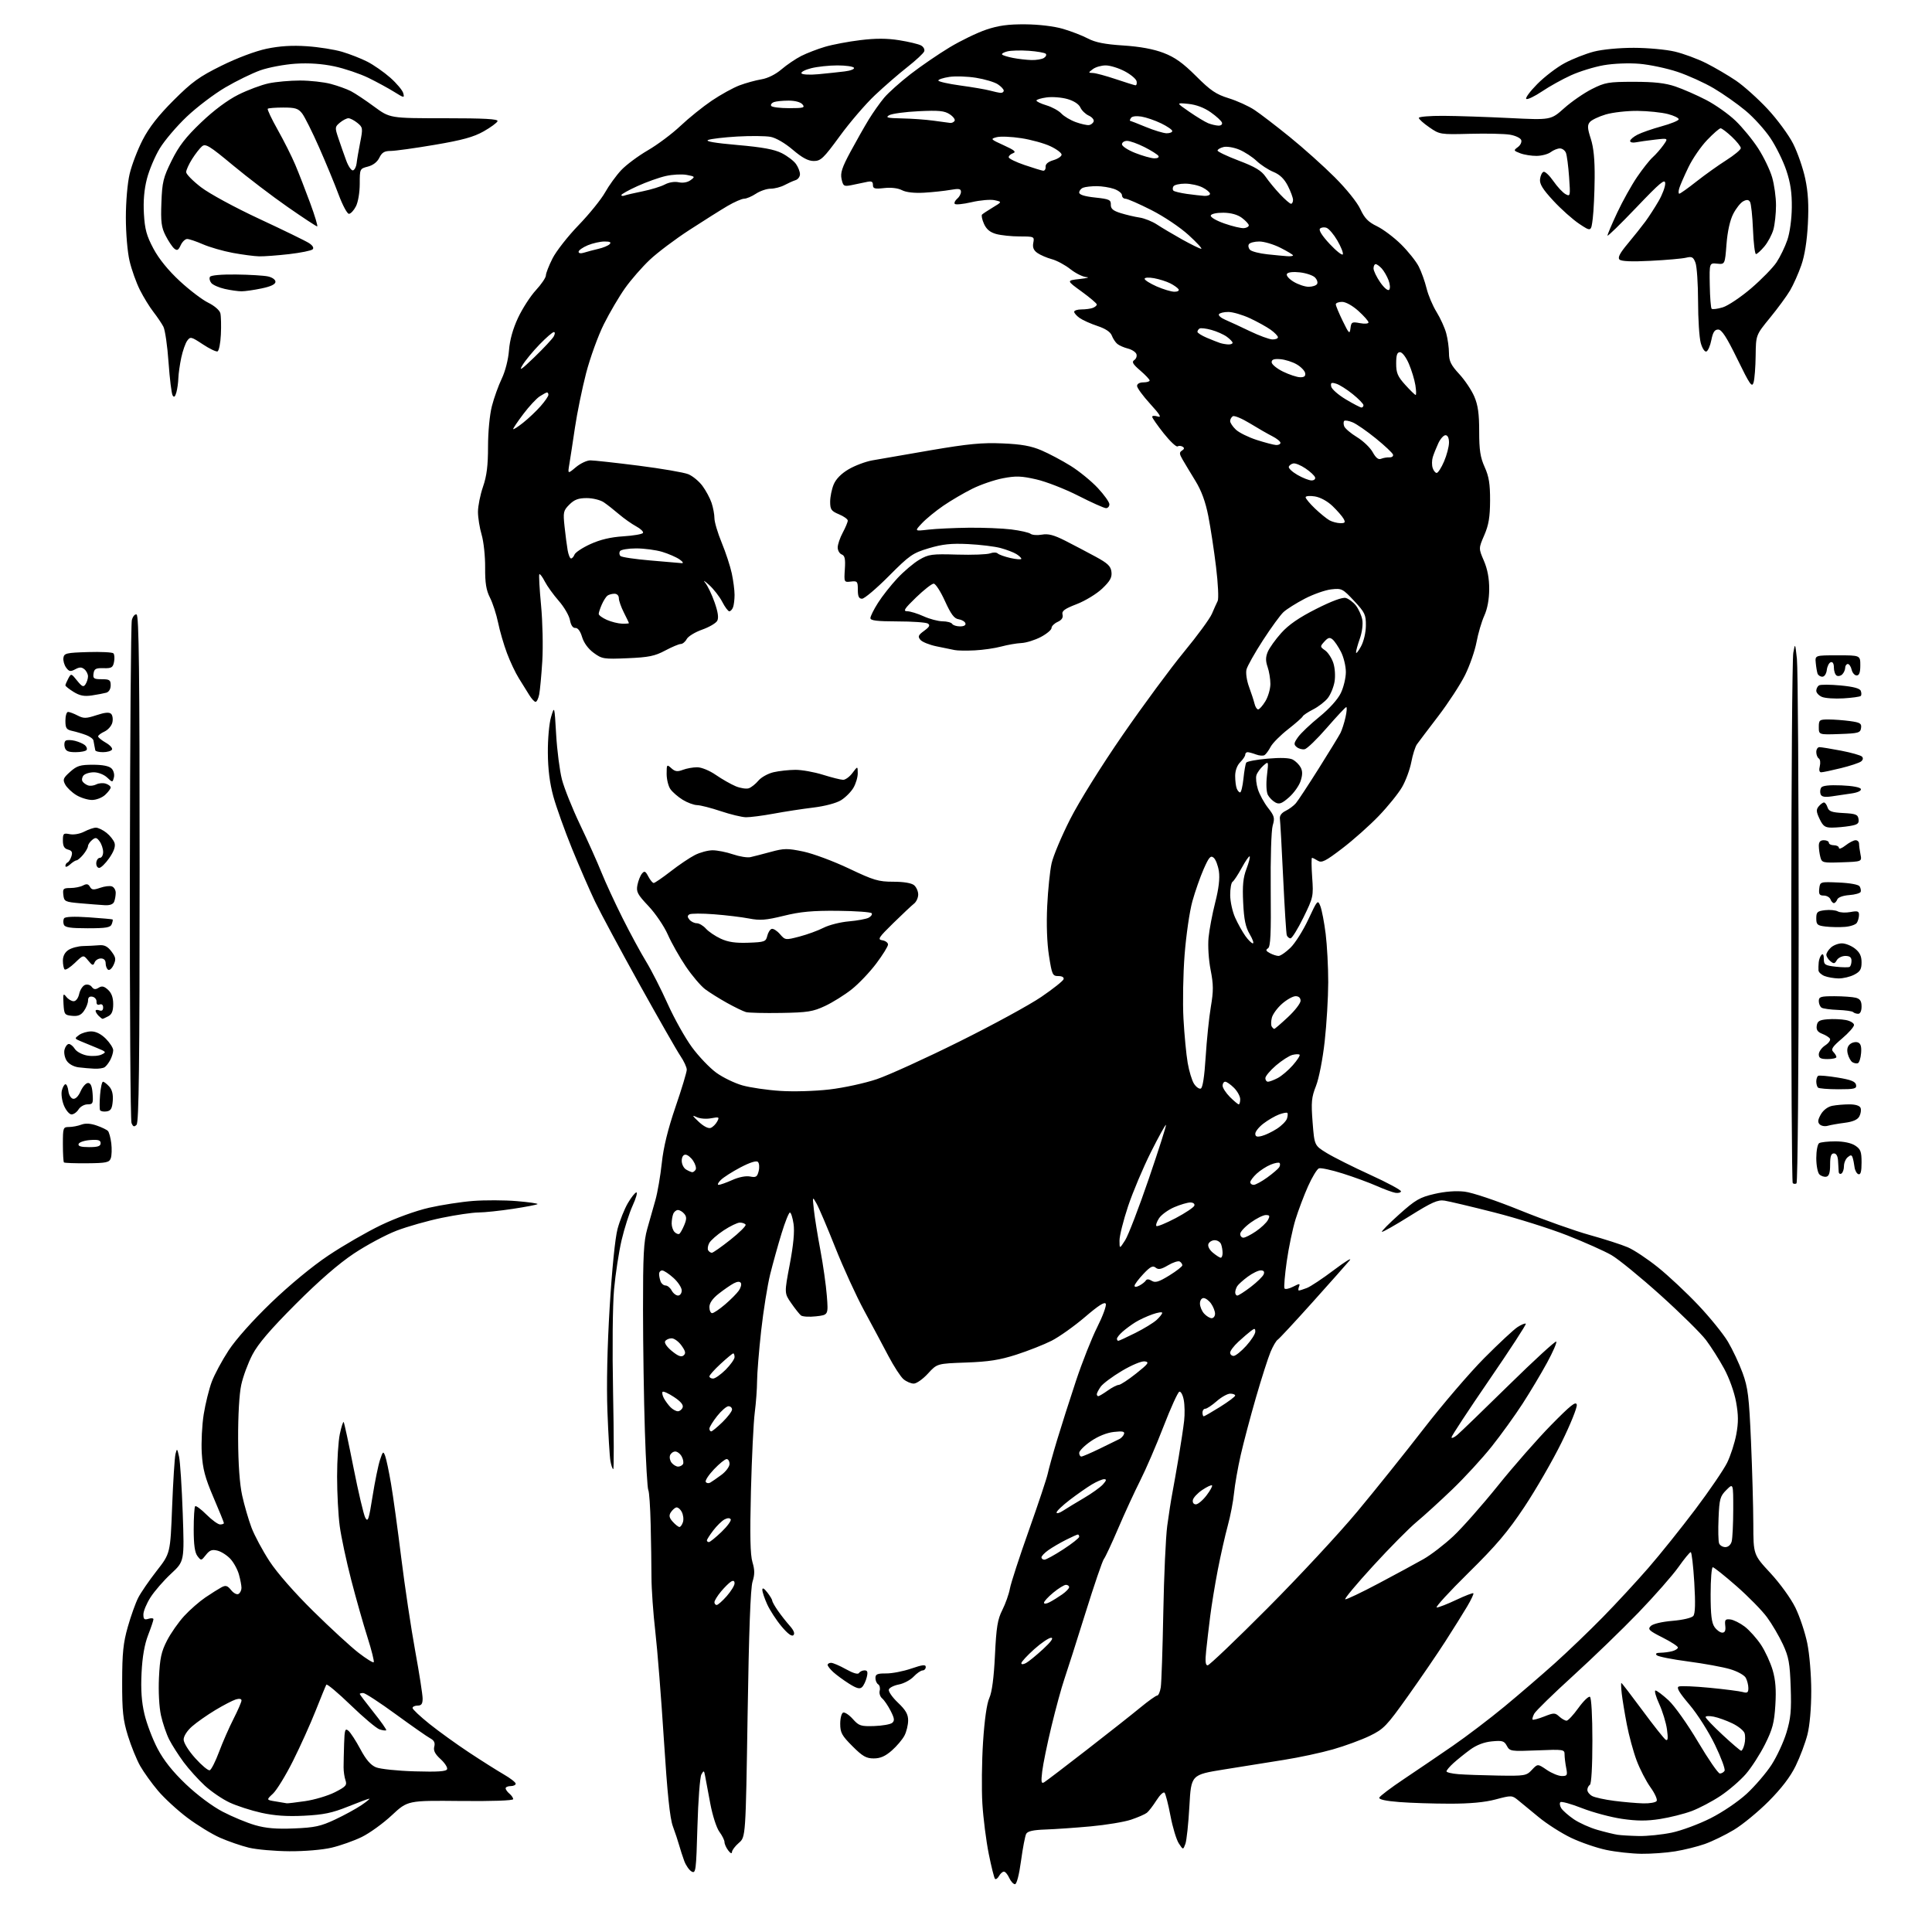 <?xml version="1.0" encoding="UTF-8" standalone="no"?>
<svg 
  version="1.1" 
  xmlns="http://www.w3.org/2000/svg" 
  xmlns:xlink="http://www.w3.org/1999/xlink" 
  xmlns:svg="http://www.w3.org/2000/svg"
  xmlns:rdf="http://www.w3.org/1999/02/22-rdf-syntax-ns#"
  xmlns:cc="http://creativecommons.org/ns#"
  xmlns:dc="http://purl.org/dc/elements/1.1/"
  viewBox="0 0 768 768"
  width="768"
  height="768"
>
<style>svg {background-color: white; }</style>"
<path stroke="none" fill="black" fill-rule="evenodd" d="M403.47,749.00C402.84,749.00 401.81,747.88 401.18,746.50C400.56,745.12 399.61,744.00 399.07,744.00C398.54,744.00 397.66,744.78 397.12,745.74C396.59,746.70 395.87,747.20 395.53,746.86C395.19,746.52 394.06,742.03 393.03,736.87C392.00,731.72 390.86,722.77 390.51,717.00C390.16,711.23 390.28,700.19 390.78,692.47C391.36,683.60 392.27,677.17 393.28,674.97C394.32,672.67 395.08,666.95 395.51,658.00C396.05,646.78 396.55,643.74 398.44,640.00C399.69,637.52 401.05,633.70 401.45,631.50C401.85,629.30 405.25,618.85 409.01,608.28C412.76,597.70 416.13,587.58 416.50,585.78C416.88,583.97 418.53,578.00 420.19,572.50C421.85,567.00 425.22,556.42 427.69,549.00C430.15,541.58 433.96,531.95 436.14,527.61C438.32,523.28 439.87,519.10 439.57,518.32C439.19,517.32 436.79,518.83 431.27,523.56C426.99,527.21 421.02,531.45 418.00,532.98C414.98,534.51 408.68,536.99 404.00,538.50C397.36,540.63 392.99,541.31 384.01,541.63C372.51,542.04 372.51,542.04 368.87,546.02C366.87,548.21 364.33,550.00 363.23,550.00C362.12,550.00 360.29,549.21 359.15,548.25C358.01,547.29 355.31,543.12 353.14,539.00C350.98,534.88 346.64,526.77 343.52,521.00C340.39,515.23 335.23,503.95 332.05,495.95C328.87,487.94 325.52,480.07 324.60,478.45C322.94,475.50 322.94,475.50 323.54,481.00C323.87,484.02 325.03,491.23 326.12,497.00C327.20,502.77 328.36,510.92 328.68,515.10C329.27,522.71 329.27,522.71 324.39,523.26C321.70,523.57 318.99,523.40 318.37,522.89C317.75,522.37 316.01,520.18 314.51,518.01C311.77,514.06 311.77,514.06 313.95,502.55C315.41,494.83 315.90,489.54 315.45,486.51C315.08,484.03 314.43,482.00 314.00,482.00C313.58,482.00 312.09,485.71 310.70,490.25C309.30,494.79 307.27,502.10 306.17,506.50C305.08,510.90 303.46,521.02 302.57,529.00C301.69,536.98 300.96,545.98 300.95,549.00C300.94,552.02 300.53,557.65 300.03,561.50C299.53,565.35 298.85,579.40 298.51,592.72C298.07,610.32 298.23,618.05 299.11,620.97C300.04,624.09 300.05,625.85 299.14,628.75C298.34,631.27 297.70,648.58 297.19,681.37C296.42,730.24 296.42,730.24 293.71,732.57C292.22,733.85 290.99,735.49 290.97,736.20C290.95,736.99 290.36,736.74 289.47,735.56C288.66,734.49 288.00,733.01 288.00,732.27C288.00,731.53 287.09,729.68 285.97,728.17C284.83,726.63 283.25,721.72 282.35,716.96C281.48,712.31 280.56,707.38 280.30,706.01C279.88,703.73 279.76,703.68 278.81,705.38C278.24,706.39 277.53,715.71 277.24,726.07C276.74,743.61 276.59,744.85 274.96,743.98C274.00,743.46 272.67,741.57 272.00,739.77C271.34,737.97 270.43,735.15 269.97,733.50C269.51,731.85 268.39,728.48 267.48,726.00C266.28,722.77 265.28,713.04 263.90,691.50C262.85,675.00 261.32,655.65 260.49,648.50C259.66,641.35 258.98,631.67 258.97,627.00C258.96,622.33 258.82,612.85 258.65,605.94C258.49,599.04 258.07,592.92 257.71,592.34C257.36,591.77 256.74,581.22 256.35,568.90C255.95,556.58 255.62,534.80 255.61,520.50C255.59,498.98 255.88,493.47 257.29,488.50C258.23,485.20 259.70,480.02 260.55,477.00C261.40,473.98 262.54,467.35 263.08,462.28C263.75,455.98 265.49,448.91 268.53,440.01C270.99,432.84 273.00,426.18 273.00,425.22C273.00,424.25 271.86,421.79 270.47,419.75C269.08,417.70 261.76,404.88 254.19,391.26C246.63,377.64 238.71,362.90 236.59,358.50C234.48,354.10 230.35,344.61 227.41,337.41C224.48,330.20 221.13,320.84 219.96,316.59C218.52,311.34 217.82,305.78 217.78,299.19C217.74,293.74 218.30,287.53 219.06,285.00C220.41,280.50 220.41,280.50 221.08,292.00C221.45,298.32 222.48,306.34 223.37,309.82C224.27,313.29 227.51,321.39 230.58,327.82C233.65,334.24 237.47,342.75 239.06,346.73C240.66,350.71 244.45,358.91 247.48,364.96C250.51,371.01 254.73,378.79 256.85,382.25C258.96,385.71 262.82,393.28 265.42,399.07C268.02,404.86 272.36,412.60 275.05,416.27C277.74,419.94 282.10,424.50 284.72,426.41C287.35,428.32 292.04,430.59 295.13,431.46C298.23,432.33 304.98,433.32 310.14,433.65C315.40,434.00 323.98,433.75 329.72,433.08C335.34,432.43 343.80,430.59 348.51,429.00C353.23,427.40 367.98,420.69 381.29,414.07C394.61,407.46 409.30,399.45 413.95,396.27C418.60,393.10 422.58,389.94 422.79,389.25C423.02,388.49 422.21,388.00 420.71,388.00C418.40,388.00 418.17,387.50 416.98,379.88C416.19,374.78 415.93,367.41 416.28,360.13C416.59,353.73 417.37,346.12 418.02,343.21C418.66,340.30 421.97,332.42 425.37,325.71C428.94,318.66 437.78,304.48 446.29,292.16C454.39,280.43 465.35,265.58 470.64,259.16C475.93,252.75 480.93,245.93 481.75,244.00C482.57,242.07 483.60,239.77 484.05,238.89C484.49,238.00 484.20,231.92 483.40,225.39C482.61,218.85 481.23,209.76 480.33,205.20C479.22,199.50 477.61,195.10 475.22,191.20C473.30,188.06 471.00,184.25 470.12,182.73C468.78,180.43 468.73,179.82 469.86,179.11C470.80,178.51 470.88,178.04 470.11,177.57C469.50,177.19 468.59,177.14 468.09,177.45C467.58,177.76 465.11,175.42 462.59,172.26C460.08,169.09 458.01,166.13 458.01,165.68C458.00,165.23 459.00,165.18 460.23,165.57C461.88,166.10 461.11,164.81 457.23,160.56C454.35,157.41 452.00,154.20 452.00,153.42C452.00,152.57 453.01,152.00 454.50,152.00C455.88,152.00 457.00,151.66 457.00,151.25C457.00,150.84 455.31,149.05 453.25,147.28C450.29,144.73 449.79,143.86 450.90,143.13C451.66,142.62 452.04,141.54 451.73,140.73C451.42,139.92 449.89,138.94 448.34,138.55C446.78,138.16 444.90,137.33 444.15,136.71C443.40,136.09 442.42,134.60 441.96,133.39C441.42,131.96 439.44,130.64 436.27,129.59C433.60,128.70 430.42,127.28 429.20,126.43C427.99,125.58 427.00,124.46 427.00,123.94C427.00,123.42 428.31,123.00 429.92,123.00C431.52,123.00 433.55,122.73 434.42,122.39C435.29,122.06 436.00,121.45 436.00,121.04C436.00,120.62 433.28,118.31 429.95,115.89C423.90,111.50 423.90,111.50 429.20,110.91C432.12,110.59 433.32,110.25 431.89,110.16C430.45,110.07 427.58,108.65 425.50,107.00C423.43,105.35 420.10,103.56 418.12,103.03C416.13,102.49 413.55,101.38 412.38,100.56C410.87,99.50 410.40,98.35 410.75,96.54C411.22,94.05 411.11,94.00 405.37,93.99C402.14,93.99 397.93,93.55 396.00,93.02C393.53,92.33 392.10,91.13 391.14,88.96C390.39,87.27 390.05,85.62 390.38,85.29C390.71,84.96 392.64,83.68 394.67,82.46C398.35,80.24 398.35,80.24 395.38,79.58C393.74,79.22 389.61,79.58 386.20,80.38C382.80,81.17 379.79,81.46 379.51,81.02C379.24,80.59 379.69,79.67 380.51,78.99C381.33,78.31 382.00,77.08 382.00,76.25C382.00,75.02 381.20,74.88 377.75,75.49C375.41,75.90 370.72,76.40 367.32,76.60C363.42,76.82 360.17,76.45 358.54,75.60C356.94,74.77 354.21,74.45 351.47,74.76C347.69,75.18 347.00,74.99 347.00,73.51C347.00,72.12 346.44,71.89 344.25,72.39C342.74,72.73 340.08,73.29 338.35,73.62C335.47,74.18 335.15,73.97 334.54,71.18C334.00,68.75 334.71,66.58 338.08,60.32C340.40,56.02 343.67,50.25 345.35,47.50C347.04,44.75 349.78,40.86 351.46,38.86C353.13,36.86 357.88,32.62 362.00,29.43C366.12,26.24 373.10,21.47 377.50,18.82C381.90,16.17 388.43,13.01 392.00,11.80C396.89,10.15 400.73,9.62 407.54,9.67C412.94,9.71 418.96,10.43 422.51,11.46C425.77,12.41 430.25,14.14 432.47,15.31C435.42,16.86 439.18,17.61 446.50,18.08C453.20,18.52 458.48,19.49 462.50,21.02C467.05,22.76 470.18,25.00 475.45,30.25C481.22,36.02 483.41,37.50 488.45,39.06C491.78,40.09 496.39,42.18 498.69,43.72C501.00,45.25 507.30,50.08 512.69,54.45C518.09,58.82 526.13,66.02 530.56,70.45C535.21,75.09 539.53,80.47 540.76,83.14C542.43,86.74 543.90,88.26 547.36,89.93C549.82,91.12 554.12,94.35 556.93,97.12C559.73,99.88 562.90,103.85 563.97,105.94C565.03,108.02 566.43,111.93 567.08,114.62C567.73,117.30 569.51,121.53 571.04,124.00C572.57,126.47 574.31,130.30 574.90,132.50C575.50,134.70 575.99,138.25 575.99,140.39C576.00,143.54 576.77,145.11 580.05,148.67C582.28,151.08 584.98,155.11 586.05,157.61C587.52,161.04 588.00,164.47 588.00,171.50C588.00,178.95 588.44,181.81 590.18,185.67C591.88,189.44 592.35,192.36 592.33,199.00C592.30,205.57 591.78,208.69 590.02,212.75C587.75,218.00 587.75,218.00 589.88,222.94C591.31,226.27 591.99,229.92 591.98,234.19C591.96,238.24 591.27,242.02 590.03,244.74C588.97,247.08 587.58,251.80 586.94,255.24C586.30,258.68 584.25,264.57 582.39,268.33C580.52,272.09 575.74,279.43 571.75,284.65C567.76,289.87 563.94,294.92 563.26,295.87C562.58,296.82 561.57,300.01 561.01,302.97C560.44,305.93 558.79,310.41 557.32,312.92C555.86,315.44 551.70,320.58 548.08,324.35C544.46,328.12 537.94,333.92 533.59,337.24C526.89,342.36 525.40,343.11 523.85,342.14C522.85,341.51 521.81,341.00 521.54,341.00C521.28,341.00 521.31,344.49 521.61,348.75C522.15,356.28 522.05,356.74 518.12,364.75C515.89,369.29 513.59,373.00 513.00,373.00C512.42,373.00 511.75,372.44 511.51,371.75C511.28,371.06 510.64,360.82 510.08,349.00C509.52,337.18 508.94,326.62 508.78,325.54C508.60,324.27 509.39,323.15 511.06,322.33C512.47,321.64 514.31,320.27 515.14,319.28C515.97,318.30 520.05,312.10 524.21,305.50C528.36,298.90 532.25,292.55 532.85,291.38C533.44,290.21 534.35,287.40 534.86,285.13C535.37,282.86 535.50,281.04 535.14,281.09C534.79,281.15 531.31,284.86 527.42,289.34C523.53,293.83 519.57,297.65 518.62,297.83C517.68,298.02 516.26,297.63 515.46,296.97C514.22,295.94 514.30,295.39 516.01,292.99C517.10,291.46 520.91,287.84 524.49,284.94C528.41,281.76 531.78,278.02 532.99,275.52C534.10,273.23 535.00,269.47 535.00,267.14C535.00,264.82 534.13,261.22 533.07,259.14C532.01,257.07 530.51,254.84 529.72,254.19C528.60,253.25 527.92,253.43 526.47,255.03C524.69,257.00 524.70,257.10 526.74,258.53C527.90,259.34 529.37,261.59 530.01,263.52C530.67,265.52 530.88,268.75 530.50,270.99C530.13,273.16 528.93,276.09 527.82,277.50C526.72,278.90 524.09,280.93 522.00,282.00C519.90,283.07 518.03,284.32 517.84,284.78C517.65,285.24 515.02,287.55 512.00,289.92C508.98,292.28 505.87,295.40 505.10,296.86C504.34,298.31 503.25,299.80 502.69,300.16C502.13,300.53 500.59,300.41 499.27,299.91C497.95,299.41 496.45,299.00 495.93,299.00C495.42,299.00 495.00,299.45 495.00,300.00C495.00,300.55 494.10,301.90 493.00,303.00C491.78,304.22 491.00,306.33 491.00,308.42C491.00,310.30 491.27,312.55 491.61,313.42C491.94,314.29 492.55,315.00 492.97,315.00C493.38,315.00 493.97,312.54 494.29,309.53C494.60,306.51 495.10,303.65 495.40,303.16C495.71,302.66 499.54,301.95 503.92,301.57C509.07,301.12 512.61,301.26 513.92,301.96C515.04,302.56 516.44,303.96 517.04,305.07C517.82,306.54 517.81,308.04 517.00,310.50C516.38,312.37 514.31,315.28 512.39,316.96C509.56,319.44 508.54,319.83 506.98,318.99C505.91,318.42 504.58,317.08 504.01,316.02C503.40,314.87 503.24,311.72 503.63,308.29C504.30,302.50 504.30,302.50 502.17,304.38C501.01,305.42 499.78,307.11 499.45,308.15C499.12,309.18 499.39,311.71 500.04,313.77C500.69,315.82 502.50,319.14 504.07,321.14C506.60,324.37 506.81,325.17 505.92,328.14C505.35,330.05 505.01,341.16 505.13,353.83C505.30,371.33 505.06,376.34 504.04,376.98C503.04,377.59 503.22,378.05 504.80,378.89C505.94,379.50 507.49,380.00 508.24,380.00C509.00,380.00 511.13,378.54 512.97,376.75C514.82,374.96 518.01,369.90 520.07,365.50C523.71,357.71 523.83,357.57 524.87,360.22C525.45,361.72 526.40,366.66 526.97,371.20C527.53,375.74 528.00,384.41 527.99,390.47C527.98,396.54 527.35,407.12 526.58,414.00C525.79,421.09 524.29,428.75 523.12,431.70C521.34,436.22 521.16,438.10 521.78,446.12C522.50,455.34 522.50,455.34 527.39,458.34C530.08,459.99 537.87,463.90 544.71,467.02C551.55,470.14 557.04,473.10 556.92,473.60C556.79,474.09 555.78,474.35 554.66,474.16C553.55,473.97 550.20,472.74 547.22,471.42C544.25,470.11 538.18,467.88 533.73,466.48C529.29,465.07 525.04,464.16 524.29,464.44C523.54,464.73 521.61,467.90 520.00,471.49C518.39,475.08 516.13,481.06 514.98,484.76C513.84,488.47 512.27,495.97 511.50,501.42C510.73,506.88 510.32,511.72 510.60,512.17C510.88,512.62 512.43,512.31 514.03,511.48C516.63,510.14 516.88,510.14 516.37,511.49C516.05,512.32 516.03,513.00 516.33,513.00C516.63,513.00 518.05,512.55 519.49,512.00C520.93,511.46 525.79,508.23 530.30,504.82C534.81,501.42 537.60,499.72 536.50,501.04C535.40,502.37 528.75,509.85 521.73,517.68C514.70,525.51 508.48,532.21 507.89,532.57C507.31,532.93 506.04,535.08 505.08,537.36C504.12,539.64 501.50,547.80 499.27,555.50C497.04,563.20 494.30,573.55 493.18,578.50C492.06,583.45 490.87,590.20 490.55,593.50C490.23,596.80 489.11,602.65 488.05,606.50C487.00,610.35 485.22,618.23 484.10,624.00C482.98,629.77 481.62,638.10 481.07,642.50C480.51,646.90 479.79,653.09 479.46,656.25C479.03,660.38 479.19,662.00 480.05,662.00C480.71,662.00 491.44,651.76 503.89,639.25C516.35,626.74 532.38,609.49 539.52,600.91C546.66,592.34 558.56,577.49 565.97,567.91C573.38,558.34 584.18,545.73 589.97,539.90C595.76,534.07 601.75,528.49 603.28,527.51C604.81,526.53 606.27,525.94 606.53,526.20C606.79,526.46 600.25,536.51 592.00,548.53C583.75,560.56 577.00,570.82 577.00,571.35C577.00,571.88 578.01,571.46 579.25,570.43C580.49,569.39 589.72,560.48 599.76,550.62C609.81,540.76 618.30,532.97 618.63,533.30C618.96,533.63 617.32,537.41 614.98,541.70C612.65,545.99 608.26,553.33 605.24,558.00C602.22,562.67 596.70,570.33 592.98,575.00C589.26,579.68 582.23,587.33 577.36,592.01C572.49,596.69 566.07,602.54 563.10,605.01C560.13,607.48 552.35,615.34 545.81,622.49C539.27,629.63 534.29,635.60 534.75,635.75C535.21,635.90 541.19,633.05 548.04,629.42C554.89,625.79 562.91,621.45 565.86,619.77C568.80,618.10 574.13,614.01 577.69,610.68C581.25,607.35 589.24,598.29 595.46,590.56C601.67,582.83 611.17,572.00 616.57,566.50C624.34,558.59 626.47,556.89 626.79,558.39C627.02,559.42 624.30,566.17 620.75,573.39C617.20,580.60 610.55,592.12 605.98,599.00C599.37,608.93 594.80,614.33 583.71,625.25C576.04,632.81 570.38,639.00 571.13,639.00C571.88,639.00 575.38,637.64 578.89,635.97C582.41,634.31 585.47,633.13 585.69,633.35C585.91,633.58 584.79,635.95 583.20,638.63C581.61,641.31 577.71,647.55 574.53,652.50C571.35,657.45 564.64,667.26 559.62,674.31C551.19,686.15 550.05,687.34 544.50,690.03C541.20,691.63 534.62,694.05 529.87,695.40C525.12,696.76 516.34,698.64 510.37,699.58C504.39,700.52 493.65,702.24 486.50,703.40C473.50,705.50 473.50,705.50 472.80,718.02C472.42,724.91 471.70,731.63 471.21,732.97C470.31,735.40 470.31,735.40 468.59,732.77C467.64,731.33 466.15,726.40 465.28,721.82C464.41,717.25 463.35,713.11 462.93,712.64C462.51,712.16 461.07,713.52 459.72,715.65C458.37,717.78 456.65,720.02 455.89,720.62C455.12,721.22 452.29,722.45 449.58,723.36C446.87,724.26 439.67,725.45 433.58,726.01C427.49,726.57 419.40,727.13 415.60,727.26C410.67,727.43 408.48,727.93 407.92,729.00C407.49,729.83 406.56,734.66 405.87,739.75C405.12,745.30 404.15,749.00 403.47,749.00zM652.50,736.91C648.65,736.87 642.35,736.18 638.50,735.37C634.65,734.56 628.35,732.39 624.50,730.55C620.65,728.70 614.87,725.01 611.65,722.34C608.43,719.68 604.71,716.62 603.38,715.54C601.04,713.65 600.78,713.64 594.57,715.29C590.24,716.45 584.34,717.00 576.34,716.99C569.83,716.99 560.77,716.70 556.22,716.34C550.89,715.93 548.06,715.31 548.29,714.60C548.49,713.99 552.89,710.66 558.07,707.20C563.26,703.73 572.00,697.79 577.50,694.00C583.00,690.20 592.23,683.19 598.00,678.42C603.77,673.65 612.77,665.91 618.00,661.22C623.23,656.53 631.83,648.27 637.13,642.86C642.43,637.46 650.58,628.64 655.25,623.27C659.92,617.90 668.32,607.42 673.91,600.00C679.50,592.58 685.20,584.22 686.57,581.44C687.93,578.65 689.57,573.59 690.20,570.20C691.08,565.45 691.06,562.46 690.11,557.26C689.40,553.35 687.39,547.76 685.34,544.00C683.39,540.42 680.15,535.32 678.15,532.67C676.14,530.01 668.00,521.98 660.06,514.83C652.12,507.68 643.35,500.52 640.56,498.91C637.78,497.31 629.88,493.78 623.00,491.08C616.12,488.37 603.08,484.27 594.00,481.96C584.92,479.65 576.03,477.54 574.24,477.27C571.52,476.86 569.24,477.87 560.36,483.42C554.52,487.08 549.55,489.89 549.33,489.66C549.10,489.44 552.21,486.30 556.24,482.70C562.66,476.95 564.38,475.96 570.19,474.61C574.39,473.63 578.76,473.30 582.16,473.69C585.23,474.04 594.66,477.21 604.36,481.14C613.64,484.89 626.03,489.30 631.91,490.93C637.78,492.56 644.61,494.76 647.07,495.82C649.54,496.87 654.96,500.48 659.12,503.83C663.28,507.17 670.47,513.91 675.09,518.80C679.72,523.69 685.02,530.23 686.88,533.35C688.73,536.47 691.36,542.05 692.71,545.76C694.85,551.64 695.27,555.11 696.05,573.00C696.54,584.27 696.95,599.02 696.97,605.76C697.00,618.02 697.00,618.02 703.77,625.32C707.60,629.46 711.91,635.41 713.69,639.06C715.43,642.60 717.55,648.97 718.42,653.21C719.31,657.56 720.00,665.85 720.00,672.25C720.00,679.11 719.40,685.93 718.48,689.54C717.64,692.82 715.55,698.40 713.82,701.94C711.72,706.27 708.19,710.89 703.09,716.02C698.92,720.21 692.68,725.34 689.24,727.40C685.79,729.47 680.58,732.00 677.65,733.03C674.72,734.06 669.44,735.37 665.91,735.94C662.38,736.52 656.35,736.95 652.50,736.91zM115.00,735.90C109.22,735.86 101.99,735.22 98.92,734.48C95.85,733.73 90.69,731.95 87.45,730.52C84.22,729.09 78.37,725.51 74.45,722.56C70.53,719.61 65.29,714.79 62.81,711.85C60.32,708.91 57.14,704.48 55.73,702.00C54.32,699.52 52.12,694.12 50.85,690.00C48.90,683.66 48.54,680.34 48.56,668.50C48.58,657.08 48.99,653.06 50.81,646.68C52.03,642.37 53.89,637.19 54.93,635.15C55.97,633.11 59.27,628.30 62.26,624.47C67.71,617.50 67.71,617.50 68.42,599.00C68.82,588.83 69.42,579.38 69.76,578.00C70.35,575.63 70.42,575.69 71.17,579.00C71.61,580.92 72.27,591.08 72.64,601.57C73.30,620.64 73.30,620.64 68.00,625.57C65.08,628.28 61.41,632.50 59.84,634.95C58.28,637.39 57.00,640.46 57.00,641.76C57.00,643.68 57.38,644.01 59.00,643.50C60.10,643.15 61.00,643.23 61.00,643.68C61.00,644.13 60.04,646.98 58.87,650.00C57.45,653.67 56.58,658.65 56.27,665.00C55.94,671.70 56.27,676.53 57.42,681.39C58.31,685.17 60.65,691.35 62.63,695.11C65.09,699.79 68.63,704.24 73.86,709.23C78.40,713.55 84.34,718.00 88.50,720.17C92.35,722.18 98.15,724.59 101.39,725.52C105.70,726.77 109.84,727.12 116.89,726.83C125.08,726.50 127.48,725.98 133.17,723.31C136.84,721.59 141.56,719.01 143.65,717.59C145.75,716.17 147.17,715.00 146.81,715.00C146.45,715.00 142.63,716.42 138.33,718.15C132.03,720.68 128.62,721.39 120.87,721.78C114.06,722.12 109.09,721.77 103.87,720.61C99.82,719.71 94.16,717.88 91.31,716.55C88.45,715.23 84.00,712.20 81.41,709.82C78.83,707.44 75.04,703.24 72.99,700.48C70.95,697.71 68.36,693.66 67.25,691.48C66.14,689.29 64.68,684.98 63.99,681.90C63.26,678.59 62.93,672.45 63.19,666.90C63.56,659.16 64.12,656.56 66.38,652.16C67.89,649.22 70.97,644.82 73.23,642.37C75.48,639.92 79.28,636.61 81.65,635.00C84.03,633.39 86.90,631.59 88.03,630.98C89.73,630.08 90.40,630.27 91.88,632.10C92.89,633.35 94.18,634.01 94.84,633.60C95.48,633.21 96.00,632.12 95.99,631.19C95.99,630.26 95.54,627.87 94.98,625.89C94.43,623.90 92.90,621.10 91.58,619.68C90.25,618.25 87.95,616.77 86.45,616.40C84.29,615.85 83.34,616.21 81.85,618.11C80.01,620.45 79.95,620.46 78.49,618.56C77.44,617.19 77.00,614.09 77.00,607.98C77.00,603.22 77.26,599.07 77.58,598.75C77.90,598.43 79.93,599.93 82.08,602.08C84.24,604.24 86.68,606.00 87.50,606.00C88.33,606.00 89.00,605.75 89.00,605.45C89.00,605.15 87.13,600.53 84.84,595.20C81.51,587.42 80.59,583.96 80.21,577.71C79.95,573.43 80.30,566.45 80.98,562.21C81.66,557.97 83.10,552.16 84.17,549.29C85.24,546.43 88.26,540.80 90.89,536.79C93.77,532.40 100.50,524.85 107.80,517.83C115.10,510.81 124.17,503.32 130.57,499.05C136.41,495.14 145.77,489.74 151.35,487.05C157.27,484.20 165.26,481.31 170.53,480.10C175.49,478.97 183.39,477.75 188.09,477.39C192.79,477.03 200.57,477.06 205.39,477.46C210.20,477.86 213.93,478.40 213.68,478.65C213.43,478.91 209.01,479.76 203.86,480.54C198.71,481.32 192.56,481.97 190.19,481.98C187.82,481.99 181.30,482.94 175.69,484.10C170.09,485.25 161.97,487.55 157.65,489.21C153.33,490.87 145.68,494.97 140.65,498.32C134.59,502.36 126.77,509.15 117.48,518.46C107.46,528.50 102.58,534.21 100.34,538.50C98.61,541.80 96.61,547.20 95.90,550.50C95.11,554.10 94.62,562.71 94.66,572.00C94.70,582.03 95.27,589.97 96.27,594.50C97.12,598.35 98.78,604.07 99.96,607.21C101.14,610.35 104.37,616.37 107.13,620.60C110.16,625.24 117.07,633.13 124.60,640.54C131.45,647.29 139.53,654.71 142.56,657.04C145.58,659.37 148.28,661.05 148.56,660.77C148.84,660.49 147.73,656.04 146.09,650.88C144.44,645.72 141.52,635.42 139.60,628.00C137.68,620.58 135.63,610.98 135.05,606.68C134.47,602.38 134.00,593.51 134.00,586.98C134.00,580.44 134.49,572.80 135.10,569.98C135.70,567.17 136.38,565.05 136.61,565.28C136.84,565.51 138.60,573.68 140.53,583.45C142.46,593.21 144.57,602.16 145.22,603.35C146.25,605.21 146.63,604.09 148.09,594.85C149.02,588.99 150.35,582.48 151.04,580.38C152.20,576.87 152.36,576.75 153.12,578.79C153.57,580.01 154.61,584.95 155.43,589.76C156.26,594.57 158.09,607.84 159.50,619.26C160.92,630.68 163.41,647.31 165.04,656.22C166.67,665.13 168.00,673.68 168.00,675.21C168.00,677.33 167.52,678.00 166.00,678.00C164.90,678.00 164.00,678.43 164.00,678.96C164.00,679.48 167.04,682.34 170.75,685.31C174.46,688.28 181.55,693.39 186.50,696.66C191.45,699.93 197.64,703.84 200.25,705.35C202.86,706.85 205.00,708.52 205.00,709.04C205.00,709.57 204.10,710.00 203.00,710.00C201.90,710.00 201.00,710.39 201.00,710.88C201.00,711.36 201.68,712.32 202.50,713.00C203.32,713.68 204.00,714.67 204.00,715.19C204.00,715.76 195.67,716.05 183.03,715.92C162.07,715.71 162.07,715.71 155.75,721.60C152.27,724.85 146.89,728.73 143.79,730.24C140.69,731.75 135.30,733.66 131.82,734.48C128.17,735.34 121.06,735.94 115.00,735.90zM651.50,729.85C654.80,729.91 660.65,729.31 664.50,728.51C668.35,727.71 675.29,725.14 679.92,722.81C684.75,720.38 690.91,716.20 694.35,713.04C697.64,709.99 702.08,704.82 704.21,701.54C706.33,698.26 709.00,692.51 710.14,688.76C711.85,683.13 712.15,679.97 711.83,670.72C711.50,661.11 711.06,658.66 708.73,653.64C707.23,650.42 704.40,645.58 702.42,642.89C700.45,640.20 694.98,634.63 690.27,630.50C685.57,626.38 681.33,623.00 680.86,623.00C680.39,623.00 680.00,627.85 680.00,633.78C680.00,641.91 680.38,645.10 681.56,646.78C682.41,648.00 683.80,649.00 684.63,649.00C685.69,649.00 686.05,648.18 685.82,646.25C685.55,643.89 685.83,643.54 687.82,643.75C689.09,643.89 691.66,645.17 693.54,646.59C695.41,648.02 698.32,651.28 700.01,653.82C701.70,656.37 703.79,660.92 704.67,663.93C705.81,667.86 706.11,671.75 705.73,677.79C705.30,684.80 704.62,687.38 701.64,693.35C699.67,697.28 696.24,702.61 694.02,705.18C691.79,707.75 687.27,711.66 683.97,713.86C680.67,716.06 675.49,718.79 672.46,719.93C669.43,721.06 663.76,722.48 659.85,723.09C654.58,723.91 650.69,723.89 644.75,723.02C640.36,722.38 633.21,720.47 628.87,718.77C624.53,717.07 620.67,716.00 620.28,716.39C619.89,716.78 620.05,717.86 620.63,718.80C621.22,719.73 623.45,721.70 625.60,723.17C627.74,724.63 631.97,726.54 635.00,727.40C638.02,728.27 641.62,729.14 643.00,729.35C644.38,729.56 648.20,729.78 651.50,729.85zM114.00,716.84C114.28,716.91 117.55,716.52 121.28,715.98C125.02,715.44 130.33,713.85 133.09,712.46C137.47,710.24 138.01,709.63 137.34,707.71C136.92,706.49 136.57,704.15 136.58,702.50C136.58,700.85 136.68,696.63 136.79,693.13C136.97,687.57 137.19,686.91 138.51,688.01C139.34,688.70 141.46,691.97 143.23,695.27C145.47,699.48 147.34,701.66 149.46,702.53C151.13,703.22 158.08,703.95 164.90,704.14C174.11,704.41 177.42,704.18 177.73,703.27C177.97,702.59 176.79,700.78 175.11,699.25C172.91,697.24 172.22,695.87 172.63,694.32C173.03,692.78 172.57,691.84 171.02,691.01C169.83,690.37 163.66,686.06 157.31,681.43C150.96,676.79 145.15,673.00 144.38,673.00C143.62,673.00 143.00,673.17 143.00,673.37C143.00,673.57 145.45,676.81 148.45,680.58C151.46,684.34 153.74,687.59 153.53,687.80C153.32,688.01 152.14,687.86 150.90,687.47C149.67,687.08 144.50,682.74 139.42,677.82C134.34,672.91 129.98,669.25 129.72,669.69C129.46,670.14 127.56,674.77 125.49,680.00C123.42,685.23 119.36,694.23 116.47,700.00C113.58,705.77 109.99,711.62 108.51,713.00C105.82,715.50 105.82,715.50 109.66,716.11C111.77,716.44 113.72,716.77 114.00,716.84zM653.19,716.87C655.77,716.94 658.18,716.51 658.55,715.92C658.92,715.32 657.81,712.87 656.08,710.47C654.36,708.07 651.88,703.27 650.58,699.80C649.28,696.34 647.53,689.90 646.69,685.50C645.84,681.10 644.94,675.59 644.67,673.25C644.41,670.91 644.34,669.00 644.51,669.00C644.69,669.00 648.47,673.92 652.91,679.93C657.35,685.95 661.51,691.19 662.15,691.59C663.01,692.12 663.14,691.04 662.65,687.49C662.29,684.83 660.89,680.26 659.55,677.33C658.21,674.40 657.55,672.00 658.08,672.00C658.61,672.00 660.95,673.76 663.28,675.90C665.63,678.07 670.83,685.40 674.98,692.40C679.09,699.33 683.00,705.00 683.67,705.00C684.34,705.00 685.18,704.52 685.54,703.93C685.91,703.34 684.19,698.68 681.72,693.58C679.19,688.36 674.76,681.38 671.58,677.63C667.44,672.75 666.31,670.82 667.36,670.42C668.15,670.11 673.68,670.34 679.65,670.92C685.62,671.50 691.51,672.26 692.75,672.60C694.59,673.12 695.00,672.83 695.00,671.05C695.00,669.85 694.54,668.01 693.98,666.97C693.41,665.90 690.66,664.38 687.74,663.52C684.87,662.66 677.35,661.29 671.04,660.46C664.72,659.63 659.12,658.52 658.58,657.98C657.94,657.34 658.45,657.00 660.05,656.99C661.40,656.98 663.51,656.70 664.75,656.37C665.99,656.04 667.00,655.38 667.00,654.90C667.00,654.42 664.24,652.64 660.87,650.93C655.49,648.22 654.91,647.66 656.20,646.37C657.06,645.51 660.59,644.67 664.83,644.31C668.92,643.97 672.47,643.14 673.11,642.37C673.88,641.44 674.00,637.36 673.50,629.01C673.10,622.41 672.47,617.00 672.09,617.00C671.71,617.00 669.51,619.68 667.20,622.95C664.89,626.22 657.74,634.35 651.32,641.02C644.90,647.68 633.18,659.01 625.29,666.19C617.39,673.38 610.46,680.14 609.89,681.21C609.31,682.29 609.02,683.35 609.24,683.57C609.46,683.80 611.53,683.24 613.83,682.34C617.71,680.81 618.14,680.81 619.83,682.35C620.84,683.26 622.14,684.00 622.73,684.00C623.33,684.00 625.44,681.73 627.43,678.96C629.43,676.19 631.49,674.19 632.03,674.52C632.60,674.87 633.00,682.15 633.00,692.00C633.00,702.18 632.60,709.13 632.00,709.50C631.45,709.84 631.00,710.75 631.00,711.52C631.00,712.30 631.87,713.39 632.93,713.96C633.99,714.53 637.93,715.39 641.68,715.87C645.43,716.35 650.61,716.80 653.19,716.87zM415.09,708.47C415.87,708.00 423.48,702.21 432.00,695.59C440.52,688.98 450.11,681.41 453.30,678.78C456.49,676.15 459.51,674.00 460.01,674.00C460.50,674.00 461.14,672.54 461.42,670.75C461.70,668.96 462.16,655.58 462.43,641.00C462.70,626.42 463.40,610.90 464.00,606.50C464.59,602.10 465.50,596.25 466.03,593.50C466.55,590.75 467.70,584.23 468.58,579.00C469.46,573.77 470.42,567.39 470.71,564.81C471.01,562.22 470.94,558.48 470.56,556.49C470.19,554.50 469.40,553.03 468.80,553.23C468.21,553.43 465.38,559.65 462.52,567.05C459.67,574.45 455.49,584.12 453.25,588.55C451.01,592.98 447.07,601.53 444.50,607.55C441.93,613.57 439.37,619.05 438.81,619.73C438.25,620.41 434.94,630.08 431.47,641.23C427.99,652.38 424.22,664.20 423.09,667.50C421.96,670.80 419.66,679.22 417.98,686.21C416.29,693.20 414.64,701.26 414.30,704.12C413.79,708.42 413.93,709.17 415.09,708.47zM595.58,705.82C606.15,705.99 606.76,705.89 608.95,703.55C611.25,701.10 611.25,701.10 614.86,703.55C616.84,704.90 619.54,706.00 620.85,706.00C623.00,706.00 623.16,705.69 622.58,702.75C622.23,700.96 621.94,698.57 621.94,697.43C621.95,695.43 621.56,695.37 611.08,695.80C600.61,696.23 600.16,696.16 599.00,694.01C597.96,692.05 597.20,691.82 593.05,692.22C589.92,692.52 586.95,693.66 584.39,695.53C582.25,697.10 579.26,699.51 577.75,700.88C576.24,702.25 575.00,703.72 575.00,704.13C575.00,704.55 577.14,705.06 579.75,705.26C582.36,705.47 589.48,705.72 595.58,705.82zM83.37,703.71C83.99,703.50 85.65,700.22 87.07,696.42C88.49,692.61 91.08,686.70 92.83,683.28C94.57,679.86 96.00,676.56 96.00,675.96C96.00,675.29 95.13,675.13 93.75,675.55C92.51,675.93 88.84,677.83 85.60,679.78C82.35,681.74 78.19,684.65 76.35,686.27C74.38,687.99 73.00,690.15 73.00,691.50C73.00,692.81 74.97,695.98 77.63,698.93C80.17,701.76 82.76,703.91 83.37,703.71zM347.32,699.00C344.34,699.00 342.87,698.16 338.86,694.14C334.64,689.93 334.00,688.75 334.00,685.23C334.00,682.99 334.53,680.99 335.18,680.77C335.83,680.56 337.56,681.71 339.02,683.35C341.44,686.06 342.19,686.30 347.52,686.13C350.74,686.02 353.95,685.46 354.66,684.87C355.69,684.01 355.57,683.08 354.04,680.09C353.00,678.04 351.48,675.82 350.68,675.15C349.87,674.48 349.42,673.09 349.69,672.08C349.96,671.06 349.69,669.92 349.09,669.55C348.49,669.18 348.00,668.05 348.00,667.03C348.00,665.52 348.77,665.19 352.25,665.22C354.59,665.24 359.09,664.37 362.25,663.28C366.76,661.74 368.00,661.60 368.00,662.66C368.00,663.39 367.44,664.01 366.75,664.02C366.06,664.03 364.45,665.14 363.18,666.49C361.90,667.83 359.27,669.23 357.35,669.60C355.42,669.96 353.61,670.85 353.33,671.58C353.05,672.31 354.66,674.66 356.91,676.80C360.04,679.77 361.00,681.45 361.00,683.89C361.00,685.66 360.35,688.36 359.55,689.90C358.75,691.44 356.49,694.12 354.52,695.85C351.91,698.14 349.94,699.00 347.32,699.00zM692.14,695.95C692.49,695.98 693.08,694.84 693.43,693.41C693.79,691.99 693.82,690.00 693.49,688.98C693.17,687.97 691.01,686.21 688.68,685.09C686.35,683.96 683.00,682.75 681.23,682.40C679.45,682.04 678.00,682.12 678.00,682.56C678.00,683.01 681.04,686.19 684.75,689.64C688.46,693.09 691.79,695.93 692.14,695.95zM342.68,670.65C341.79,671.53 340.53,671.19 337.50,669.28C335.30,667.89 332.49,665.83 331.25,664.70C330.01,663.57 329.00,662.28 329.00,661.83C329.00,661.37 329.62,661.00 330.37,661.00C331.13,661.00 333.79,662.14 336.29,663.54C339.16,665.14 341.07,665.70 341.48,665.04C341.83,664.47 342.82,664.00 343.67,664.00C344.85,664.00 345.06,664.64 344.54,666.75C344.17,668.26 343.34,670.02 342.68,670.65zM407.86,661.08C408.88,660.53 411.92,658.06 414.61,655.58C417.78,652.66 418.92,651.07 417.86,651.04C416.96,651.02 413.92,653.07 411.11,655.59C408.30,658.12 406.00,660.61 406.00,661.13C406.00,661.70 406.73,661.68 407.86,661.08zM315.40,650.00C314.75,650.65 313.13,649.45 310.66,646.50C308.59,644.03 306.04,640.09 304.97,637.75C303.91,635.41 303.04,632.83 303.04,632.00C303.04,631.01 303.71,631.35 305.00,633.00C306.08,634.38 306.97,635.86 306.98,636.29C306.99,636.73 308.00,638.53 309.23,640.29C310.46,642.06 312.57,644.74 313.92,646.26C315.54,648.07 316.05,649.35 315.40,650.00zM284.90,638.00C285.39,638.00 287.19,636.41 288.90,634.47C290.60,632.52 292.00,630.25 292.00,629.42C292.00,628.41 291.54,628.17 290.62,628.70C289.87,629.14 288.07,630.91 286.62,632.64C285.18,634.37 284.00,636.29 284.00,636.89C284.00,637.50 284.40,638.00 284.90,638.00zM417.25,636.89C418.49,636.25 420.74,634.85 422.25,633.79C423.76,632.73 425.00,631.44 425.00,630.93C425.00,630.42 424.43,630.00 423.73,630.00C423.03,630.00 420.78,631.38 418.73,633.07C416.68,634.76 415.00,636.58 415.00,637.11C415.00,637.66 415.96,637.57 417.25,636.89zM415.18,620.00C415.83,620.00 419.20,618.15 422.68,615.88C426.16,613.62 429.00,611.37 429.00,610.88C429.00,610.40 428.76,610.00 428.46,610.00C428.16,610.00 426.03,610.96 423.71,612.13C421.39,613.30 418.26,615.13 416.75,616.20C415.24,617.26 414.00,618.56 414.00,619.07C414.00,619.58 414.53,620.00 415.18,620.00zM685.85,615.00C686.99,615.00 688.01,614.09 688.37,612.75C688.70,611.51 688.98,605.79 688.99,600.02C689.00,589.55 689.00,589.55 686.25,592.30C683.76,594.79 683.47,595.84 683.15,603.53C682.95,608.20 683.05,612.69 683.37,613.51C683.68,614.33 684.80,615.00 685.85,615.00zM281.80,613.00C282.24,613.00 284.50,611.17 286.82,608.94C289.14,606.71 290.78,604.46 290.46,603.94C290.10,603.35 289.16,603.38 287.98,604.01C286.94,604.57 284.94,606.53 283.54,608.36C282.14,610.19 281.00,611.98 281.00,612.34C281.00,612.70 281.36,613.00 281.80,613.00zM270.09,607.00C270.52,607.00 271.15,606.12 271.49,605.04C271.83,603.96 271.61,602.13 270.99,600.98C270.37,599.82 269.36,599.05 268.75,599.25C268.14,599.45 267.18,600.35 266.61,601.25C265.84,602.47 266.05,603.40 267.45,604.94C268.47,606.07 269.66,607.00 270.09,607.00zM422.62,600.51C424.06,599.57 427.78,597.31 430.88,595.49C433.99,593.67 437.38,591.24 438.42,590.09C439.83,588.53 439.96,588.00 438.90,588.00C438.13,588.01 435.93,588.95 434.00,590.11C432.07,591.27 428.14,594.02 425.25,596.23C422.36,598.44 420.00,600.69 420.00,601.24C420.00,601.78 421.18,601.46 422.62,600.51zM475.38,598.00C476.21,598.00 478.11,596.41 479.59,594.47C481.07,592.53 482.06,590.73 481.80,590.47C481.53,590.20 479.79,591.02 477.92,592.28C476.04,593.54 474.37,595.34 474.18,596.29C473.99,597.30 474.48,598.00 475.38,598.00zM282.32,589.37C282.97,589.00 284.96,587.62 286.75,586.30C288.54,584.98 290.00,583.02 290.00,581.95C290.00,580.88 289.48,580.00 288.85,580.00C288.21,580.00 285.95,581.83 283.83,584.06C281.70,586.30 280.23,588.56 280.55,589.08C280.87,589.60 281.67,589.73 282.32,589.37zM243.77,584.00C243.47,584.00 242.97,582.54 242.65,580.75C242.34,578.96 241.80,570.08 241.46,561.00C241.07,550.51 241.40,535.40 242.36,519.50C243.28,504.43 244.52,492.12 245.49,488.50C246.38,485.20 248.22,480.59 249.59,478.25C250.96,475.91 252.49,474.00 252.99,474.00C253.48,474.00 252.81,476.36 251.48,479.25C250.16,482.14 248.19,488.33 247.09,493.00C246.00,497.68 244.65,506.46 244.10,512.53C243.52,518.94 243.36,536.19 243.71,553.78C244.04,570.40 244.07,584.00 243.77,584.00zM269.56,583.00C270.29,583.00 271.15,582.56 271.49,582.02C271.82,581.48 271.61,580.13 271.01,579.02C270.42,577.91 269.26,577.00 268.43,577.00C267.61,577.00 266.68,577.68 266.36,578.51C266.04,579.34 266.33,580.69 267.01,581.51C267.69,582.33 268.84,583.00 269.56,583.00zM429.86,579.00C430.33,579.00 433.59,577.60 437.11,575.89C440.62,574.17 444.15,572.45 444.94,572.06C445.73,571.68 446.58,570.76 446.82,570.03C447.16,569.02 446.21,568.83 442.76,569.22C439.97,569.53 436.50,570.93 433.63,572.91C431.08,574.66 429.00,576.75 429.00,577.55C429.00,578.35 429.39,579.00 429.86,579.00zM282.71,569.00C283.10,569.00 285.12,567.33 287.21,565.30C289.29,563.26 291.00,561.01 291.00,560.30C291.00,559.58 290.36,559.00 289.58,559.00C288.81,559.00 286.78,560.75 285.08,562.89C283.39,565.04 282.00,567.29 282.00,567.89C282.00,568.50 282.32,569.00 282.71,569.00zM478.51,563.00C478.78,563.00 481.71,561.31 485.01,559.25C488.30,557.19 491.00,555.17 491.00,554.75C491.00,554.34 490.12,554.00 489.03,554.00C487.95,554.00 485.53,555.35 483.65,557.00C481.77,558.65 479.73,560.00 479.12,560.00C478.50,560.00 478.00,560.67 478.00,561.50C478.00,562.33 478.23,563.00 478.51,563.00zM269.46,561.00C270.19,561.00 271.05,560.32 271.36,559.49C271.75,558.49 270.60,557.10 267.95,555.35C265.76,553.90 263.71,552.96 263.40,553.27C263.09,553.58 263.32,554.73 263.91,555.84C264.50,556.94 265.70,558.55 266.56,559.42C267.43,560.29 268.74,561.00 269.46,561.00zM436.60,555.00C436.92,555.00 438.60,554.00 440.33,552.77C442.05,551.54 444.02,550.53 444.71,550.52C445.40,550.51 448.51,548.48 451.62,546.00C456.51,542.11 456.98,541.46 455.08,541.17C453.82,540.98 449.93,542.60 445.98,544.94C442.19,547.19 438.39,550.03 437.54,551.24C436.69,552.45 436.00,553.79 436.00,554.22C436.00,554.65 436.27,555.00 436.60,555.00zM283.47,548.00C284.27,548.00 286.52,546.41 288.47,544.47C290.41,542.52 292.00,540.27 292.00,539.47C292.00,538.66 291.76,538.00 291.48,538.00C291.19,538.00 288.94,539.86 286.48,542.13C284.01,544.40 282.00,546.65 282.00,547.13C282.00,547.61 282.66,548.00 283.47,548.00zM271.73,538.81C272.70,538.00 272.53,537.15 270.92,534.89C269.79,533.30 268.02,532.00 266.99,532.00C265.96,532.00 264.80,532.52 264.41,533.15C263.99,533.82 265.11,535.45 267.09,537.07C269.54,539.08 270.83,539.56 271.73,538.81zM490.38,539.00C491.14,539.00 493.39,537.20 495.38,535.00C497.37,532.80 499.00,530.27 499.00,529.37C499.00,528.00 498.74,527.95 497.25,529.08C496.29,529.80 494.04,531.74 492.25,533.39C490.46,535.04 489.00,536.98 489.00,537.70C489.00,538.41 489.62,539.00 490.38,539.00zM444.53,533.00C444.82,533.00 447.86,531.60 451.28,529.89C454.70,528.18 458.51,525.85 459.75,524.72C460.99,523.58 462.00,522.30 462.00,521.87C462.00,521.44 460.23,521.71 458.07,522.48C455.91,523.24 452.87,524.65 451.32,525.62C449.77,526.58 447.49,528.26 446.25,529.36C445.01,530.45 444.00,531.72 444.00,532.17C444.00,532.63 444.24,533.00 444.53,533.00zM481.65,524.00C482.39,524.00 483.00,523.20 483.00,522.22C483.00,521.24 482.30,519.44 481.44,518.22C480.59,517.00 479.24,516.00 478.44,516.00C477.63,516.00 477.00,516.95 477.00,518.17C477.00,519.37 477.74,521.17 478.65,522.17C479.57,523.18 480.92,524.00 481.65,524.00zM283.09,522.00C283.69,522.00 285.99,520.45 288.21,518.55C290.43,516.66 292.89,514.18 293.68,513.05C294.47,511.92 294.84,510.55 294.50,510.00C294.09,509.34 293.12,509.39 291.69,510.14C290.49,510.77 287.81,512.61 285.75,514.23C283.26,516.18 282.00,517.98 282.00,519.58C282.00,520.91 282.49,522.00 283.09,522.00zM269.54,515.00C270.34,515.00 271.00,514.09 271.00,512.99C271.00,511.88 269.54,509.64 267.75,508.02C265.96,506.39 263.94,505.05 263.25,505.03C262.56,505.01 262.00,505.64 262.00,506.42C262.00,507.20 262.27,508.55 262.61,509.42C262.94,510.29 263.82,511.00 264.57,511.00C265.32,511.00 266.41,511.90 267.00,513.00C267.59,514.10 268.73,515.00 269.54,515.00zM491.86,515.00C492.33,515.00 494.75,513.45 497.23,511.55C499.71,509.65 502.01,507.40 502.34,506.55C502.74,505.51 502.36,505.00 501.16,505.00C500.19,505.00 497.87,506.12 496.01,507.50C494.15,508.87 492.27,510.56 491.83,511.25C491.39,511.94 491.02,513.06 491.02,513.75C491.01,514.44 491.39,515.00 491.86,515.00zM452.94,511.03C454.01,510.46 455.16,509.55 455.49,509.02C455.87,508.40 456.73,508.44 457.84,509.14C459.24,510.01 460.64,509.59 464.80,507.03C467.66,505.27 470.00,503.44 470.00,502.97C470.00,502.50 469.54,501.83 468.97,501.48C468.40,501.13 466.32,501.79 464.36,502.95C461.58,504.59 460.47,504.80 459.38,503.90C458.27,502.98 457.27,503.49 454.49,506.44C452.57,508.48 451.00,510.58 451.00,511.11C451.00,511.70 451.75,511.67 452.94,511.03zM485.25,499.97C485.66,499.99 486.00,499.14 486.00,498.08C486.00,497.03 485.73,495.45 485.39,494.58C485.06,493.71 483.92,493.00 482.86,493.00C481.80,493.00 480.68,493.68 480.36,494.50C480.02,495.38 480.76,496.82 482.14,497.97C483.44,499.05 484.84,499.95 485.25,499.97zM282.97,498.00C283.43,498.00 286.76,495.67 290.35,492.82C293.95,489.97 296.66,487.27 296.39,486.82C296.11,486.37 295.09,486.00 294.11,486.00C293.14,486.00 290.23,487.40 287.65,489.11C285.07,490.82 282.49,493.08 281.93,494.13C281.37,495.18 281.18,496.48 281.51,497.02C281.85,497.56 282.50,498.00 282.97,498.00zM447.27,493.01C448.50,491.09 452.73,480.08 456.68,468.53C460.63,456.98 463.70,447.36 463.49,447.16C463.29,446.96 460.59,451.84 457.49,458.01C454.40,464.18 450.32,473.85 448.43,479.49C446.55,485.14 445.01,491.27 445.02,493.13C445.03,496.50 445.03,496.50 447.27,493.01zM494.27,492.00C494.97,492.00 497.20,490.87 499.24,489.48C501.28,488.10 503.43,486.07 504.01,484.98C504.89,483.33 504.75,483.00 503.19,483.00C502.15,483.00 499.43,484.35 497.15,486.01C494.87,487.66 493.00,489.68 493.00,490.51C493.00,491.33 493.57,492.00 494.27,492.00zM270.03,490.48C270.42,490.24 271.30,488.68 271.99,487.02C272.99,484.61 272.99,483.69 272.00,482.50C271.31,481.67 270.18,481.00 269.48,481.00C268.79,481.00 267.94,481.71 267.61,482.58C267.27,483.45 267.00,485.16 267.00,486.38C267.00,487.60 267.52,489.12 268.16,489.76C268.80,490.40 269.64,490.72 270.03,490.48zM467.34,484.23C471.22,482.18 474.56,479.94 474.78,479.25C475.00,478.54 474.31,478.00 473.17,478.00C472.07,478.00 469.19,478.85 466.78,479.88C464.36,480.92 461.65,482.89 460.74,484.27C459.84,485.64 459.37,487.04 459.69,487.36C460.02,487.68 463.46,486.27 467.34,484.23zM285.67,471.00C286.28,471.00 288.72,470.13 291.10,469.07C293.69,467.91 296.52,467.35 298.16,467.68C300.51,468.15 301.00,467.84 301.58,465.54C301.95,464.06 301.82,462.42 301.29,461.89C300.68,461.28 298.20,462.05 294.42,464.02C291.16,465.73 287.61,467.99 286.53,469.06C285.44,470.13 285.06,471.00 285.67,471.00zM498.35,471.00C499.09,471.00 501.52,469.68 503.75,468.07C505.98,466.45 508.12,464.62 508.50,464.00C508.89,463.38 508.94,462.61 508.63,462.30C508.32,461.99 506.71,462.29 505.06,462.98C503.41,463.66 500.92,465.27 499.53,466.56C498.14,467.85 497.00,469.38 497.00,469.95C497.00,470.53 497.61,471.00 498.35,471.00zM714.14,470.41C713.67,470.71 712.99,470.66 712.64,470.31C712.29,469.95 712.03,423.28 712.06,366.58C712.09,309.89 712.45,261.70 712.86,259.50C713.59,255.52 713.60,255.54 714.30,261.90C714.68,265.41 715.00,313.65 715.00,369.09C715.00,424.52 714.61,470.12 714.14,470.41zM725.98,467.76C725.14,467.92 723.91,467.51 723.23,466.83C722.55,466.15 722.00,463.24 722.00,460.36C722.00,457.48 722.51,454.80 723.14,454.42C723.76,454.03 726.67,453.71 729.59,453.71C732.88,453.71 735.89,454.35 737.46,455.38C739.63,456.80 740.00,457.79 740.00,462.11C740.00,465.71 739.64,467.05 738.75,466.76C738.06,466.53 737.37,465.25 737.20,463.92C737.04,462.59 736.69,460.89 736.44,460.14C736.07,459.05 735.68,459.02 734.49,460.01C733.67,460.69 733.00,462.29 733.00,463.56C733.00,464.84 732.55,466.16 732.00,466.50C731.45,466.84 730.96,466.53 730.91,465.81C730.86,465.09 730.75,463.15 730.66,461.50C730.56,459.57 729.96,458.50 729.00,458.50C727.89,458.50 727.50,459.66 727.50,462.98C727.50,466.18 727.07,467.54 725.98,467.76zM275.19,465.97C275.57,465.99 276.17,465.53 276.53,464.96C276.88,464.38 276.45,462.81 275.56,461.46C274.68,460.11 273.29,459.00 272.48,459.00C271.58,459.00 271.00,459.96 271.00,461.45C271.00,462.80 271.79,464.36 272.75,464.92C273.71,465.48 274.81,465.95 275.19,465.97zM34.59,462.42C29.78,462.46 25.65,462.31 25.42,462.08C25.19,461.85 25.00,458.59 25.00,454.83C25.00,448.26 25.09,448.00 27.43,448.00C28.77,448.00 30.97,447.58 32.31,447.07C33.94,446.45 35.95,446.56 38.40,447.41C40.42,448.10 42.44,449.08 42.91,449.58C43.37,450.09 43.97,452.30 44.24,454.50C44.50,456.70 44.42,459.36 44.04,460.42C43.44,462.10 42.29,462.35 34.59,462.42zM35.42,456.00C38.90,456.00 40.00,455.63 40.00,454.44C40.00,453.23 39.07,452.95 35.83,453.19C33.53,453.36 31.47,454.06 31.24,454.75C30.96,455.63 32.20,456.00 35.42,456.00zM501.57,451.57C502.98,451.22 505.68,449.93 507.57,448.71C509.45,447.50 511.26,445.68 511.59,444.67C511.91,443.67 511.98,442.65 511.73,442.40C511.48,442.15 509.98,442.44 508.39,443.04C506.81,443.64 504.04,445.25 502.25,446.62C500.46,447.98 499.00,449.80 499.00,450.66C499.00,451.83 499.63,452.06 501.57,451.57zM282.51,448.36C283.36,448.03 284.52,446.89 285.09,445.82C286.05,444.03 285.87,443.93 282.67,444.53C280.70,444.90 278.20,444.69 276.86,444.03C274.99,443.11 275.17,443.50 277.74,445.91C279.69,447.74 281.58,448.71 282.51,448.36zM54.28,447.12C53.33,448.07 52.90,447.92 52.28,446.42C51.85,445.36 51.56,400.54 51.62,346.82C51.69,293.10 52.05,247.95 52.41,246.50C52.78,245.05 53.62,244.04 54.29,244.26C55.23,244.58 55.50,267.31 55.50,345.28C55.50,423.00 55.22,446.18 54.28,447.12zM726.50,447.53C725.40,447.84 723.98,447.58 723.35,446.95C722.49,446.09 722.61,445.11 723.82,442.98C724.80,441.28 726.59,439.93 728.35,439.58C729.94,439.26 733.01,439.00 735.16,439.00C737.61,439.00 739.27,439.53 739.61,440.42C739.91,441.20 739.69,442.71 739.12,443.78C738.41,445.10 736.58,445.91 733.29,446.33C730.66,446.67 727.60,447.21 726.50,447.53zM28.44,443.00C27.59,443.00 26.24,441.42 25.43,439.49C24.62,437.55 24.25,434.87 24.59,433.49C24.94,432.12 25.59,431.00 26.04,431.00C26.50,431.00 27.01,432.23 27.18,433.74C27.36,435.25 28.20,436.62 29.05,436.78C30.00,436.96 31.17,435.79 32.05,433.79C32.85,431.98 34.17,430.50 35.00,430.50C36.05,430.50 36.59,431.78 36.81,434.75C37.09,438.62 36.91,439.00 34.80,439.00C33.52,439.00 31.92,439.90 31.23,441.00C30.55,442.10 29.29,443.00 28.44,443.00zM42.34,441.81C41.16,441.98 40.00,441.75 39.77,441.31C39.55,440.86 39.55,438.14 39.78,435.25C40.01,432.36 40.53,430.00 40.94,430.00C41.35,430.00 42.46,430.86 43.41,431.90C44.57,433.18 45.03,435.06 44.82,437.65C44.57,440.71 44.06,441.56 42.34,441.81zM492.42,439.00C492.74,439.00 493.00,438.08 493.00,436.95C493.00,435.83 491.90,433.80 490.55,432.45C489.20,431.10 487.62,430.00 487.05,430.00C486.47,430.00 486.00,430.71 486.00,431.58C486.00,432.44 487.32,434.47 488.92,436.08C490.53,437.68 492.11,439.00 492.42,439.00zM477.31,432.73C478.08,432.48 478.77,428.06 479.27,420.13C479.69,413.42 480.61,404.48 481.32,400.27C482.40,393.89 482.39,391.43 481.24,385.55C480.45,381.53 480.10,376.01 480.42,372.71C480.73,369.53 481.92,363.24 483.07,358.73C484.47,353.25 484.95,349.16 484.53,346.35C484.18,344.05 483.25,341.62 482.45,340.96C481.24,339.95 480.58,340.70 478.49,345.43C477.11,348.56 475.08,354.35 473.98,358.31C472.88,362.26 471.50,371.80 470.90,379.50C470.30,387.20 470.10,398.68 470.45,405.00C470.80,411.32 471.55,419.20 472.12,422.50C472.68,425.80 473.82,429.54 474.64,430.81C475.46,432.08 476.66,432.95 477.31,432.73zM730.74,433.00C726.67,433.00 723.03,432.70 722.67,432.33C722.30,431.97 722.00,430.87 722.00,429.89C722.00,428.92 722.34,427.91 722.75,427.66C723.16,427.41 726.65,427.72 730.49,428.35C735.79,429.22 737.56,429.92 737.81,431.25C738.11,432.79 737.25,433.00 730.74,433.00zM504.05,430.00C504.63,430.00 506.36,429.35 507.90,428.55C509.44,427.75 512.15,425.46 513.91,423.45C515.68,421.44 516.89,419.56 516.61,419.27C516.32,418.99 515.05,419.02 513.77,419.34C512.49,419.66 509.55,421.55 507.22,423.54C504.90,425.53 503.00,427.80 503.00,428.58C503.00,429.36 503.47,430.00 504.05,430.00zM37.50,424.82C35.85,424.75 33.03,424.50 31.23,424.28C29.28,424.03 27.38,422.98 26.51,421.66C25.72,420.45 25.33,418.45 25.65,417.23C25.97,416.00 26.75,415.00 27.38,415.00C28.00,415.00 29.07,415.88 29.74,416.95C30.41,418.02 32.57,419.20 34.54,419.57C36.52,419.94 39.11,419.79 40.32,419.22C42.38,418.26 42.28,418.11 38.50,416.56C36.30,415.66 33.38,414.45 32.01,413.88C29.59,412.86 29.58,412.78 31.45,411.41C32.51,410.64 34.68,410.00 36.27,410.00C38.12,410.00 40.20,411.04 42.08,412.92C43.68,414.53 45.00,416.59 45.00,417.49C45.00,418.39 44.48,420.11 43.85,421.32C43.22,422.52 42.21,423.83 41.60,424.23C41.00,424.64 39.15,424.90 37.50,424.82zM738.50,422.66C737.95,422.83 736.97,422.63 736.33,422.22C735.69,421.81 734.87,420.33 734.51,418.92C734.08,417.19 734.38,415.93 735.42,415.06C736.28,414.36 737.68,414.05 738.55,414.38C739.67,414.81 740.03,416.03 739.81,418.66C739.64,420.69 739.05,422.49 738.50,422.66zM726.50,421.00C723.74,421.00 723.00,420.60 723.00,419.12C723.00,418.08 724.14,416.48 725.53,415.57C726.92,414.66 727.78,413.45 727.43,412.89C727.09,412.33 725.69,411.45 724.33,410.94C722.54,410.25 721.95,409.38 722.18,407.75C722.44,405.92 723.24,405.44 726.46,405.18C728.63,405.00 731.89,405.13 733.71,405.47C735.52,405.81 737.00,406.70 737.00,407.44C737.00,408.18 734.86,410.61 732.25,412.82C728.43,416.06 727.74,417.10 728.75,418.13C729.44,418.83 730.00,419.76 730.00,420.20C730.00,420.64 728.42,421.00 726.50,421.00zM506.54,409.00C506.78,409.00 509.22,406.90 511.98,404.32C514.74,401.75 517.00,398.82 517.00,397.82C517.00,396.68 516.27,396.00 515.03,396.00C513.95,396.00 511.53,397.35 509.64,399.01C507.75,400.67 505.93,403.16 505.58,404.56C505.23,405.95 505.20,407.52 505.53,408.05C505.85,408.57 506.31,409.00 506.54,409.00zM40.77,405.00C40.56,405.00 39.86,404.46 39.20,403.80C38.54,403.14 38.00,402.25 38.00,401.83C38.00,401.41 38.67,401.32 39.50,401.64C40.47,402.01 41.00,401.61 41.00,400.50C41.00,399.46 40.46,398.99 39.62,399.31C38.78,399.64 38.30,399.21 38.37,398.21C38.44,397.31 37.71,396.41 36.75,396.21C35.58,395.97 35.00,396.47 35.00,397.70C35.00,398.72 34.28,400.58 33.40,401.83C32.21,403.54 31.02,404.04 28.65,403.81C25.67,403.52 25.49,403.25 25.24,399.00C25.01,395.03 25.14,394.71 26.35,396.25C27.10,397.21 28.42,398.00 29.28,398.00C30.19,398.00 31.11,396.79 31.48,395.08C31.83,393.48 32.87,391.88 33.78,391.53C34.72,391.17 35.90,391.51 36.48,392.30C37.25,393.35 37.94,393.44 39.20,392.65C40.49,391.83 41.37,392.02 42.94,393.45C44.33,394.71 45.00,396.54 45.00,399.12C45.00,401.86 44.46,403.22 43.07,403.96C42.00,404.53 40.97,405.00 40.77,405.00zM310.50,402.66C303.90,402.77 297.61,402.62 296.53,402.32C295.45,402.02 292.07,400.38 289.03,398.69C285.99,397.00 282.07,394.55 280.33,393.25C278.59,391.95 275.12,387.87 272.63,384.19C270.14,380.51 266.91,374.80 265.46,371.50C264.00,368.20 260.55,363.11 257.79,360.19C253.38,355.52 252.85,354.51 253.39,351.79C253.73,350.08 254.54,348.05 255.19,347.27C256.18,346.08 256.59,346.27 257.72,348.43C258.46,349.84 259.42,351.00 259.86,351.00C260.29,351.00 263.32,348.93 266.58,346.40C269.83,343.86 274.17,340.94 276.21,339.90C278.25,338.85 281.43,338.00 283.28,338.00C285.13,338.00 288.77,338.72 291.36,339.61C293.96,340.49 297.08,341.00 298.29,340.73C299.51,340.46 303.15,339.52 306.40,338.64C311.68,337.20 313.02,337.19 319.32,338.50C323.18,339.31 331.33,342.34 337.42,345.23C347.32,349.94 349.20,350.50 355.10,350.50C359.22,350.50 362.31,351.02 363.35,351.87C364.26,352.63 365.00,354.30 365.00,355.58C365.00,356.87 364.25,358.50 363.34,359.21C362.43,359.92 358.72,363.41 355.09,366.96C349.20,372.73 348.74,373.46 350.75,373.78C351.99,373.98 353.00,374.74 353.00,375.47C353.00,376.20 350.90,379.59 348.33,383.01C345.77,386.42 341.38,391.04 338.58,393.26C335.79,395.48 331.02,398.46 328.00,399.88C323.16,402.15 321.06,402.48 310.50,402.66zM738.67,403.00C737.93,403.00 737.03,402.70 736.66,402.33C736.29,401.95 733.57,401.57 730.62,401.46C727.67,401.36 724.75,400.96 724.13,400.58C723.51,400.20 723.00,399.01 723.00,397.94C723.00,396.23 723.73,396.00 729.25,396.01C732.69,396.02 736.51,396.30 737.75,396.63C739.42,397.08 740.00,397.97 740.00,400.12C740.00,401.85 739.47,403.00 738.67,403.00zM730.80,388.94C728.98,388.90 726.49,388.47 725.25,387.97C724.01,387.47 722.95,386.49 722.88,385.78C722.82,385.08 722.86,383.60 722.97,382.50C723.08,381.40 723.58,380.07 724.09,379.55C724.65,378.97 725.00,379.59 725.00,381.17C725.00,383.49 725.45,383.79 729.75,384.28C732.36,384.57 734.84,384.60 735.25,384.35C735.66,384.09 736.00,383.01 736.00,381.94C736.00,380.55 735.31,380.00 733.55,380.00C732.20,380.00 730.67,380.77 730.15,381.70C729.34,383.14 728.94,383.20 727.60,382.08C726.72,381.35 726.00,380.20 726.00,379.53C726.00,378.86 726.82,377.57 727.83,376.65C728.83,375.74 730.80,375.00 732.19,375.00C733.59,375.00 735.92,375.93 737.37,377.07C739.29,378.59 740.00,380.06 740.00,382.55C740.00,385.30 739.44,386.24 737.05,387.47C735.43,388.31 732.61,388.97 730.80,388.94zM29.76,382.77C27.89,384.56 26.06,385.73 25.68,385.35C25.31,384.97 25.00,383.40 25.00,381.86C25.00,380.04 25.79,378.53 27.25,377.60C28.49,376.80 31.07,376.12 33.00,376.07C34.92,376.03 37.79,375.89 39.37,375.75C41.50,375.56 42.77,376.20 44.30,378.22C46.04,380.53 46.17,381.33 45.17,383.53C44.52,384.95 43.54,385.84 43.00,385.50C42.45,385.16 42.00,384.01 42.00,382.94C42.00,381.70 41.31,381.00 40.11,381.00C39.07,381.00 37.94,381.72 37.60,382.60C37.08,383.96 36.69,383.85 35.07,381.85C33.15,379.50 33.15,379.50 29.76,382.77zM297.46,374.75C303.91,374.52 304.46,374.32 304.99,372.07C305.30,370.74 306.08,369.47 306.73,369.26C307.37,369.04 308.86,369.97 310.03,371.32C312.14,373.74 312.22,373.75 317.79,372.30C320.88,371.49 325.20,369.92 327.38,368.80C329.57,367.69 334.09,366.54 337.43,366.26C340.77,365.97 344.30,365.32 345.28,364.82C346.26,364.31 346.82,363.51 346.52,363.04C346.23,362.57 340.16,362.13 333.03,362.06C322.94,361.97 318.18,362.41 311.54,364.05C304.44,365.79 302.14,365.97 297.76,365.12C294.87,364.56 288.60,363.80 283.83,363.44C279.07,363.07 274.66,363.09 274.04,363.48C273.20,364.00 273.21,364.54 274.07,365.59C274.72,366.37 276.02,367.00 276.97,367.00C277.91,367.00 279.55,367.96 280.60,369.14C281.64,370.32 284.30,372.12 286.50,373.14C289.43,374.50 292.37,374.93 297.46,374.75zM498.03,375.00C498.53,375.00 497.96,373.35 496.77,371.33C495.12,368.53 494.50,365.55 494.18,358.80C493.85,352.02 494.16,348.87 495.48,345.41C496.43,342.92 497.01,340.68 496.77,340.43C496.52,340.19 495.11,342.23 493.62,344.96C492.13,347.70 490.48,350.20 489.95,350.53C489.43,350.85 489.01,353.23 489.02,355.81C489.03,358.39 489.93,362.45 491.01,364.82C492.08,367.20 493.91,370.46 495.05,372.07C496.20,373.68 497.54,375.00 498.03,375.00zM34.86,369.00C27.98,369.00 25.81,368.67 25.38,367.55C25.07,366.75 25.11,365.63 25.46,365.06C25.87,364.40 29.38,364.25 35.30,364.65C40.36,365.00 44.62,365.38 44.77,365.50C44.92,365.62 44.76,366.45 44.42,367.36C43.90,368.71 42.22,369.00 34.86,369.00zM733.39,368.45C731.25,368.62 727.81,368.56 725.75,368.32C722.40,367.93 722.00,367.57 722.00,365.05C722.00,362.56 722.42,362.17 725.49,361.81C727.40,361.59 729.69,361.81 730.57,362.30C731.45,362.79 733.70,362.90 735.58,362.55C738.44,362.01 739.00,362.20 738.98,363.70C738.98,364.69 738.59,366.10 738.13,366.83C737.67,367.56 735.54,368.29 733.39,368.45zM41.64,359.83C39.91,359.73 35.58,359.39 32.00,359.08C25.82,358.53 25.48,358.37 25.18,355.75C24.90,353.27 25.17,353.00 28.00,353.00C29.72,353.00 31.98,352.55 33.01,351.99C34.43,351.24 35.11,351.37 35.75,352.51C36.45,353.77 37.16,353.84 39.81,352.92C41.58,352.30 43.69,352.05 44.51,352.37C45.33,352.68 46.00,353.81 46.00,354.89C46.00,355.96 45.73,357.55 45.39,358.42C44.99,359.46 43.70,359.94 41.64,359.83zM729.00,359.00C728.57,359.00 727.95,358.32 727.64,357.50C727.32,356.68 726.12,356.00 724.96,356.00C723.27,356.00 722.93,355.48 723.18,353.25C723.50,350.50 723.50,350.50 730.98,350.82C735.33,351.00 738.78,351.63 739.21,352.32C739.63,352.97 739.83,353.95 739.66,354.50C739.48,355.05 737.44,355.64 735.12,355.81C732.59,356.00 730.67,356.70 730.34,357.56C730.03,358.35 729.43,359.00 729.00,359.00zM27.83,343.65C26.82,344.57 26.00,344.83 26.00,344.24C26.00,343.65 26.39,343.02 26.87,342.83C27.35,342.65 28.03,341.54 28.40,340.37C28.90,338.76 28.57,338.12 27.03,337.72C25.55,337.33 25.00,336.36 25.00,334.12C25.00,331.30 25.23,331.10 27.75,331.60C29.33,331.91 31.77,331.48 33.50,330.58C35.15,329.72 37.23,329.01 38.12,329.01C39.00,329.00 40.89,329.91 42.31,331.03C43.72,332.14 45.17,333.97 45.53,335.09C45.97,336.47 45.28,338.43 43.45,341.07C41.95,343.23 40.14,345.00 39.43,345.00C38.71,345.00 38.19,344.10 38.27,343.00C38.36,341.90 39.00,341.00 39.71,341.00C40.42,341.00 41.00,339.96 41.00,338.69C41.00,337.42 40.37,335.53 39.61,334.48C38.43,332.86 37.97,332.78 36.61,333.91C35.72,334.64 34.99,335.75 34.97,336.37C34.95,336.99 34.09,338.51 33.06,339.75C32.02,340.99 30.84,342.00 30.42,342.00C30.00,342.00 28.83,342.74 27.83,343.65zM732.20,342.78C724.65,343.05 724.22,342.95 723.64,340.78C723.30,339.53 723.02,337.49 723.01,336.25C723.00,334.66 723.59,334.00 725.00,334.00C726.10,334.00 727.00,334.45 727.00,335.00C727.00,335.55 727.90,336.00 729.00,336.00C730.10,336.00 731.00,336.48 731.00,337.07C731.00,337.66 732.19,337.21 733.63,336.07C735.08,334.93 736.88,334.00 737.63,334.00C738.39,334.00 739.00,334.62 739.00,335.38C739.00,336.13 739.26,338.04 739.57,339.62C740.15,342.50 740.15,342.50 732.20,342.78zM728.23,328.99C725.49,329.00 724.70,328.45 723.32,325.55C721.97,322.71 721.90,321.82 722.96,320.55C723.67,319.70 724.61,319.00 725.06,319.00C725.50,319.00 726.14,319.88 726.48,320.95C726.99,322.53 728.18,322.96 732.80,323.20C737.72,323.46 738.54,323.79 738.80,325.61C739.05,327.36 738.44,327.83 735.30,328.35C733.21,328.70 730.03,328.98 728.23,328.99zM296.50,324.87C294.85,324.83 290.35,323.74 286.50,322.45C282.65,321.16 278.43,320.08 277.12,320.05C275.81,320.02 273.22,319.06 271.37,317.92C269.51,316.77 267.32,314.87 266.50,313.70C265.67,312.52 265.00,309.79 265.00,307.62C265.00,303.85 265.08,303.76 266.86,305.37C268.34,306.71 269.27,306.85 271.43,306.03C272.91,305.46 275.48,305.00 277.13,305.00C278.85,305.00 282.05,306.31 284.58,308.06C287.02,309.74 290.57,311.76 292.46,312.55C294.34,313.33 296.70,313.69 297.69,313.34C298.69,312.98 300.40,311.61 301.50,310.29C302.60,308.98 305.30,307.48 307.50,306.97C309.70,306.46 313.60,306.04 316.16,306.02C318.72,306.01 323.67,306.89 327.16,307.99C330.65,309.08 334.25,309.98 335.17,309.99C336.08,309.99 337.76,308.76 338.88,307.25C340.94,304.50 340.94,304.50 340.97,307.35C340.99,308.91 340.21,311.53 339.25,313.16C338.29,314.80 336.07,317.02 334.32,318.10C332.47,319.25 327.89,320.47 323.32,321.02C319.02,321.54 311.90,322.63 307.50,323.45C303.10,324.26 298.15,324.90 296.50,324.87zM36.56,318.00C34.88,317.99 32.07,317.12 30.31,316.05C28.56,314.98 26.59,313.10 25.93,311.87C24.87,309.89 25.09,309.31 27.88,306.81C30.58,304.40 31.87,304.00 36.94,304.00C40.84,304.00 43.36,304.51 44.34,305.48C45.17,306.31 45.58,307.88 45.28,309.03C44.74,311.10 44.74,311.10 42.56,309.05C41.33,307.90 39.02,307.00 37.31,307.00C35.62,307.00 33.77,307.58 33.18,308.28C32.59,308.99 32.43,310.05 32.81,310.63C33.19,311.22 34.17,311.93 35.00,312.21C35.83,312.50 37.30,312.32 38.29,311.81C39.27,311.30 40.96,311.17 42.04,311.51C43.12,311.85 44.00,312.54 44.00,313.03C44.00,313.52 43.02,314.84 41.81,315.96C40.59,317.10 38.26,318.00 36.56,318.00zM728.13,316.57C725.33,316.98 724.12,316.74 723.72,315.72C723.43,314.95 723.52,313.78 723.93,313.11C724.43,312.30 727.08,312.00 732.01,312.20C736.42,312.38 739.49,312.96 739.72,313.65C739.95,314.34 738.47,315.05 736.05,315.40C733.82,315.73 730.26,316.25 728.13,316.57zM723.94,307.00C723.21,307.00 723.01,306.09 723.40,304.56C723.73,303.22 723.56,301.84 723.00,301.50C722.45,301.16 722.00,300.01 722.00,298.94C722.00,297.87 722.56,297.00 723.25,297.00C723.94,297.00 727.81,297.63 731.85,298.40C735.90,299.18 739.63,300.23 740.15,300.75C740.73,301.33 740.60,302.07 739.79,302.70C739.08,303.25 735.48,304.45 731.79,305.35C728.11,306.26 724.57,307.00 723.94,307.00zM30.06,299.00C27.07,299.00 26.12,298.56 25.71,297.00C25.42,295.90 25.62,294.73 26.15,294.41C26.68,294.08 28.32,294.12 29.80,294.49C31.28,294.86 33.05,295.63 33.73,296.19C34.42,296.76 34.73,297.63 34.43,298.11C34.13,298.60 32.16,299.00 30.06,299.00zM40.94,299.00C39.32,299.00 37.95,298.66 37.88,298.25C37.82,297.84 37.66,297.05 37.54,296.50C37.41,295.95 37.24,294.99 37.15,294.37C37.07,293.75 35.76,292.77 34.25,292.20C32.74,291.63 30.26,290.89 28.75,290.56C26.39,290.05 26.00,289.47 26.00,286.48C26.00,284.57 26.47,283.00 27.05,283.00C27.63,283.00 29.34,283.64 30.86,284.43C33.27,285.67 34.22,285.65 38.37,284.29C41.73,283.18 43.43,283.03 44.19,283.79C44.77,284.37 44.98,285.93 44.65,287.26C44.32,288.58 42.91,290.17 41.52,290.81C40.14,291.44 39.00,292.30 39.01,292.73C39.01,293.15 40.39,294.28 42.07,295.24C43.75,296.20 44.85,297.44 44.51,297.99C44.16,298.55 42.56,299.00 40.94,299.00zM731.25,291.79C723.00,292.08 723.00,292.08 723.00,289.04C723.00,286.18 723.23,286.00 726.86,286.00C728.98,286.00 732.83,286.29 735.41,286.64C739.45,287.20 740.06,287.58 739.80,289.39C739.53,291.31 738.77,291.53 731.25,291.79zM500.13,282.00C500.63,282.00 501.92,280.54 503.01,278.75C504.10,276.96 504.99,273.88 505.00,271.90C505.00,269.92 504.50,266.87 503.89,265.12C503.07,262.76 503.08,261.21 503.95,259.13C504.59,257.58 507.00,254.21 509.30,251.64C512.25,248.35 516.38,245.50 523.19,242.06C529.38,238.93 533.64,237.35 534.97,237.70C536.11,238.00 537.93,239.36 539.00,240.72C540.07,242.09 541.21,244.62 541.53,246.35C541.86,248.15 541.44,251.38 540.55,253.88C539.70,256.28 539.02,258.76 539.04,259.38C539.06,259.99 539.95,258.93 541.00,257.00C542.11,254.98 542.93,251.47 542.96,248.71C543.00,244.35 542.57,243.46 538.27,238.85C533.73,234.00 533.35,233.81 529.19,234.28C526.81,234.55 522.07,236.22 518.68,237.98C515.28,239.75 511.48,242.14 510.22,243.30C508.97,244.45 505.29,249.50 502.04,254.52C498.79,259.54 495.85,264.76 495.50,266.13C495.15,267.53 495.60,270.57 496.52,273.06C497.42,275.50 498.40,278.51 498.70,279.75C498.99,280.99 499.64,282.00 500.13,282.00zM212.90,279.00C212.43,279.00 211.29,277.76 210.37,276.25C209.44,274.74 207.59,271.76 206.26,269.64C204.92,267.52 202.79,263.02 201.53,259.64C200.26,256.26 198.67,250.80 198.00,247.50C197.32,244.20 195.87,239.74 194.78,237.59C193.26,234.60 192.81,231.77 192.85,225.59C192.89,221.14 192.26,215.28 191.46,212.57C190.66,209.86 190.00,205.76 190.00,203.48C190.00,201.19 190.90,196.70 192.00,193.50C193.49,189.18 194.00,185.08 194.00,177.55C194.00,171.71 194.65,164.89 195.53,161.46C196.37,158.18 198.14,153.25 199.46,150.50C200.86,147.58 202.05,142.90 202.33,139.25C202.65,135.14 203.88,130.72 205.93,126.34C207.65,122.67 210.84,117.73 213.02,115.36C215.21,112.99 217.00,110.34 217.00,109.49C217.00,108.63 218.19,105.59 219.64,102.72C221.09,99.85 225.75,93.90 230.00,89.50C234.25,85.10 238.98,79.25 240.52,76.50C242.06,73.75 244.94,69.78 246.91,67.67C248.88,65.56 253.65,62.01 257.50,59.77C261.35,57.54 267.20,53.16 270.50,50.04C273.80,46.92 279.40,42.41 282.95,40.01C286.49,37.62 291.44,34.89 293.95,33.94C296.45,33.00 300.37,31.92 302.65,31.54C305.18,31.13 308.32,29.57 310.65,27.57C312.77,25.76 316.30,23.37 318.50,22.25C320.70,21.14 324.95,19.49 327.94,18.61C330.93,17.72 337.26,16.52 342.00,15.95C348.11,15.20 352.59,15.22 357.45,15.99C361.21,16.59 365.11,17.52 366.11,18.06C367.11,18.59 367.68,19.66 367.39,20.42C367.10,21.19 364.08,24.00 360.69,26.66C357.29,29.32 351.50,34.35 347.81,37.83C344.12,41.30 337.83,48.62 333.85,54.08C327.36,62.96 326.27,64.00 323.49,64.00C321.26,64.00 318.91,62.74 315.15,59.54C312.06,56.90 308.45,54.80 306.32,54.40C304.34,54.03 298.39,53.97 293.11,54.27C287.82,54.58 282.60,55.19 281.50,55.64C280.18,56.17 284.16,56.86 293.12,57.64C303.15,58.52 307.82,59.38 310.81,60.90C313.04,62.04 315.57,63.98 316.43,65.21C317.30,66.44 318.00,68.26 318.00,69.25C318.00,70.25 317.21,71.31 316.25,71.61C315.29,71.91 313.31,72.80 311.85,73.58C310.39,74.36 307.91,75.00 306.35,75.01C304.78,75.01 302.15,75.91 300.50,77.00C298.85,78.09 296.73,78.99 295.79,78.99C294.86,79.00 291.87,80.31 289.16,81.90C286.45,83.50 279.64,87.79 274.03,91.43C268.41,95.08 261.33,100.41 258.29,103.28C255.25,106.15 250.84,111.20 248.50,114.50C246.15,117.80 242.35,124.26 240.05,128.86C237.75,133.46 234.57,142.24 232.98,148.36C231.40,154.49 229.40,164.22 228.55,170.00C227.69,175.78 226.70,182.29 226.33,184.48C225.66,188.46 225.66,188.46 228.91,185.73C230.69,184.23 233.29,183.00 234.68,183.00C236.08,183.00 244.71,183.95 253.86,185.11C263.01,186.28 271.90,187.80 273.62,188.51C275.33,189.21 277.86,191.30 279.23,193.14C280.60,194.99 282.24,198.03 282.86,199.90C283.49,201.77 284.00,204.52 284.00,206.01C284.00,207.50 285.30,211.88 286.89,215.73C288.48,219.58 290.28,225.07 290.89,227.92C291.50,230.77 292.00,234.61 292.00,236.47C292.00,238.32 291.73,240.55 291.39,241.42C291.06,242.29 290.39,243.00 289.91,243.00C289.43,243.00 288.17,241.31 287.11,239.25C286.05,237.19 283.69,234.15 281.86,232.50C280.03,230.85 279.32,230.45 280.29,231.61C281.26,232.77 282.95,236.27 284.04,239.39C285.41,243.27 285.75,245.60 285.11,246.78C284.60,247.73 281.90,249.30 279.11,250.29C276.32,251.27 273.56,252.95 272.98,254.04C272.40,255.12 271.34,256.00 270.61,256.00C269.89,256.00 267.09,257.18 264.40,258.61C260.30,260.80 257.86,261.30 249.50,261.65C240.00,262.06 239.32,261.95 236.00,259.52C233.83,257.93 232.08,255.54 231.39,253.23C230.69,250.89 229.69,249.55 228.72,249.62C227.73,249.70 226.96,248.59 226.56,246.49C226.23,244.69 224.23,241.26 222.12,238.86C220.02,236.46 217.52,233.00 216.57,231.16C215.63,229.32 214.65,228.02 214.40,228.27C214.15,228.52 214.46,234.07 215.08,240.61C215.70,247.15 215.92,257.13 215.57,262.80C215.22,268.46 214.66,274.43 214.34,276.05C214.02,277.67 213.37,279.00 212.90,279.00zM732.81,277.61C729.34,277.82 725.49,277.56 724.25,277.03C723.01,276.50 722.00,275.40 722.00,274.59C722.00,273.78 722.49,272.82 723.08,272.45C723.68,272.08 727.53,272.10 731.65,272.48C736.77,272.96 739.31,273.64 739.69,274.63C740.00,275.43 739.99,276.34 739.68,276.65C739.37,276.97 736.27,277.40 732.81,277.61zM36.50,276.45C33.48,276.90 31.70,276.55 29.25,275.04C27.46,273.93 26.00,272.77 26.00,272.45C26.00,272.13 26.51,270.91 27.14,269.74C28.27,267.63 28.30,267.64 30.65,270.56C32.64,273.02 33.19,273.25 34.00,272.00C34.53,271.18 34.98,269.77 34.98,268.87C34.99,267.98 34.35,266.71 33.56,266.05C32.45,265.13 31.62,265.13 29.89,266.06C28.01,267.07 27.44,266.96 26.29,265.38C25.54,264.36 25.05,262.61 25.21,261.51C25.47,259.68 26.36,259.47 34.91,259.21C40.09,259.05 44.66,259.28 45.08,259.71C45.50,260.14 45.62,261.67 45.33,263.11C44.89,265.37 44.34,265.70 41.16,265.61C38.09,265.52 37.45,265.86 37.18,267.75C36.90,269.72 37.30,270.00 40.43,270.00C43.54,270.00 44.00,270.31 44.00,272.43C44.00,273.89 43.30,275.06 42.25,275.36C41.29,275.63 38.70,276.12 36.50,276.45zM724.40,269.00C723.60,269.00 722.74,268.44 722.50,267.75C722.27,267.06 721.94,265.15 721.79,263.50C721.50,260.50 721.50,260.50 730.50,260.50C739.50,260.50 739.50,260.50 739.50,264.50C739.50,267.33 739.08,268.50 738.05,268.50C737.24,268.50 736.34,267.46 736.05,266.19C735.75,264.92 735.05,263.91 734.50,263.95C733.95,263.99 733.49,264.68 733.49,265.47C733.48,266.27 732.96,267.44 732.33,268.07C731.69,268.71 730.69,268.92 730.09,268.55C729.49,268.18 729.00,266.75 729.00,265.36C729.00,263.79 728.53,262.99 727.75,263.24C727.06,263.47 726.36,264.86 726.18,266.33C726.00,267.86 725.24,269.00 724.40,269.00zM387.50,258.53C384.20,258.70 380.60,258.65 379.50,258.41C378.40,258.17 375.17,257.51 372.33,256.94C369.48,256.36 366.57,255.19 365.87,254.34C364.77,253.02 365.01,252.47 367.37,250.75C369.49,249.20 369.84,248.52 368.83,247.87C368.10,247.41 362.66,247.02 356.75,247.02C348.59,247.00 346.00,246.69 346.00,245.70C346.00,244.98 347.36,242.25 349.02,239.64C350.67,237.02 354.15,232.62 356.73,229.86C359.32,227.09 363.25,223.77 365.47,222.48C369.16,220.33 370.44,220.16 380.47,220.46C386.50,220.64 392.40,220.42 393.59,219.97C394.78,219.52 396.14,219.54 396.62,220.02C397.11,220.49 399.41,221.31 401.75,221.84C404.09,222.36 406.00,222.49 406.00,222.13C406.00,221.78 405.12,220.93 404.03,220.25C402.95,219.58 400.14,218.50 397.78,217.86C395.43,217.22 389.60,216.51 384.84,216.28C378.08,215.95 374.65,216.32 369.23,217.93C362.80,219.85 361.60,220.68 353.32,229.00C348.40,233.95 343.61,238.00 342.68,238.00C341.42,238.00 341.00,237.11 341.00,234.43C341.00,231.12 340.80,230.88 338.25,231.18C335.52,231.50 335.50,231.46 335.84,226.25C336.11,222.16 335.83,220.87 334.59,220.40C333.72,220.06 333.00,218.82 333.00,217.63C333.00,216.44 333.90,213.79 335.00,211.74C336.10,209.69 337.00,207.53 337.00,206.95C337.00,206.37 335.43,205.24 333.50,204.44C330.44,203.16 330.00,202.53 330.00,199.45C330.00,197.52 330.63,194.42 331.41,192.56C332.31,190.40 334.44,188.24 337.33,186.55C339.81,185.09 344.01,183.51 346.67,183.02C349.33,182.53 359.82,180.72 370.00,178.98C384.93,176.43 390.43,175.91 398.50,176.26C406.06,176.58 409.84,177.26 414.00,179.03C417.02,180.32 422.25,183.10 425.62,185.20C428.99,187.30 433.82,191.24 436.37,193.97C438.92,196.69 441.00,199.61 441.00,200.46C441.00,201.31 440.40,202.00 439.66,202.00C438.92,202.00 433.97,199.79 428.66,197.08C423.34,194.37 415.80,191.43 411.90,190.55C405.99,189.20 403.80,189.13 398.66,190.12C395.27,190.77 389.80,192.64 386.50,194.29C383.20,195.93 378.02,198.96 375.00,201.03C371.98,203.10 368.15,206.23 366.50,207.99C363.50,211.18 363.50,211.18 369.00,210.54C372.02,210.19 379.23,209.85 385.00,209.78C390.77,209.71 398.43,210.02 402.00,210.46C405.57,210.91 409.03,211.69 409.67,212.20C410.32,212.70 412.35,212.85 414.17,212.53C416.70,212.07 418.94,212.66 423.50,214.97C426.80,216.65 432.20,219.49 435.50,221.28C440.37,223.92 441.56,225.07 441.82,227.35C442.08,229.56 441.28,230.99 438.15,233.97C435.95,236.07 431.39,238.84 428.03,240.14C423.16,242.02 422.00,242.87 422.37,244.31C422.69,245.52 422.04,246.48 420.42,247.22C419.09,247.82 418.00,248.91 418.00,249.64C418.00,250.37 416.09,251.97 413.75,253.21C411.41,254.44 407.93,255.53 406.00,255.62C404.07,255.71 400.48,256.34 398.00,257.01C395.52,257.68 390.80,258.37 387.50,258.53zM381.64,249.00C383.21,249.00 384.01,248.53 383.76,247.75C383.53,247.06 382.31,246.35 381.05,246.16C379.31,245.91 378.02,244.18 375.63,238.92C373.91,235.12 371.90,232.01 371.16,232.01C370.43,232.00 367.28,234.47 364.16,237.48C359.49,242.00 358.87,242.96 360.64,242.98C361.82,242.99 364.74,243.89 367.14,244.98C369.54,246.07 372.94,246.97 374.69,246.98C376.45,246.99 378.16,247.45 378.50,248.00C378.84,248.55 380.25,249.00 381.64,249.00zM247.25,247.92C248.76,247.96 250.00,247.87 250.00,247.71C250.00,247.55 249.10,245.66 248.00,243.50C246.90,241.34 246.00,238.77 246.00,237.79C246.00,236.75 245.27,236.01 244.25,236.02C243.29,236.02 242.04,236.36 241.48,236.77C240.92,237.17 239.91,238.76 239.23,240.30C238.55,241.84 238.00,243.52 238.00,244.04C238.00,244.57 239.46,245.63 241.25,246.42C243.04,247.20 245.74,247.87 247.25,247.92zM270.97,223.86C271.83,223.94 271.47,223.32 270.12,222.37C268.84,221.48 265.74,220.13 263.24,219.37C260.73,218.62 256.08,218.00 252.90,218.00C249.72,218.00 246.82,218.49 246.45,219.09C246.08,219.69 246.16,220.56 246.64,221.02C247.11,221.49 252.45,222.28 258.50,222.79C264.55,223.30 270.16,223.78 270.97,223.86zM227.00,222.00C227.43,222.00 228.05,221.30 228.38,220.45C228.71,219.60 231.54,217.72 234.68,216.29C238.57,214.51 242.73,213.52 247.72,213.20C251.75,212.95 255.29,212.34 255.59,211.86C255.89,211.38 254.68,210.20 252.90,209.24C251.12,208.28 248.06,206.12 246.08,204.43C244.11,202.74 241.39,200.60 240.03,199.68C238.66,198.75 235.63,198.00 233.23,198.00C229.92,198.00 228.31,198.60 226.33,200.58C223.94,202.97 223.81,203.59 224.42,209.33C224.78,212.72 225.34,216.96 225.65,218.75C225.97,220.54 226.57,222.00 227.00,222.00zM532.79,207.97C534.66,207.99 534.90,207.69 534.12,206.25C533.59,205.29 531.63,203.02 529.75,201.21C527.69,199.23 524.88,197.69 522.67,197.33C520.65,197.01 519.00,197.16 519.00,197.67C519.00,198.18 520.69,200.20 522.75,202.17C524.81,204.13 527.40,206.23 528.50,206.84C529.60,207.44 531.53,207.95 532.79,207.97zM521.33,190.98C522.36,190.99 522.99,190.45 522.76,189.75C522.53,189.06 520.83,187.47 518.97,186.22C517.12,184.96 514.94,184.06 514.13,184.22C513.33,184.37 512.51,184.97 512.32,185.54C512.13,186.12 513.66,187.57 515.74,188.77C517.81,189.97 520.33,190.96 521.33,190.98zM571.10,188.00C571.64,188.00 572.96,185.94 574.04,183.42C575.12,180.90 576.00,177.52 576.00,175.92C576.00,174.10 575.48,173.00 574.61,173.00C573.85,173.00 572.55,174.46 571.73,176.25C570.90,178.04 569.92,180.51 569.54,181.75C569.17,182.99 569.15,184.90 569.50,186.00C569.85,187.10 570.57,188.00 571.10,188.00zM548.99,182.38C549.82,182.03 551.32,181.77 552.31,181.81C553.31,181.85 553.95,181.35 553.74,180.69C553.52,180.04 550.46,177.15 546.92,174.28C543.39,171.41 539.25,168.54 537.72,167.90C536.19,167.26 534.67,167.00 534.34,167.32C534.02,167.65 534.02,168.62 534.35,169.48C534.69,170.34 536.97,172.28 539.42,173.77C541.88,175.27 544.70,177.97 545.68,179.77C546.91,182.01 547.95,182.83 548.99,182.38zM507.25,176.90C508.21,176.96 509.00,176.56 509.00,176.03C509.00,175.49 507.54,174.31 505.75,173.40C503.96,172.49 499.94,170.19 496.82,168.27C493.69,166.36 490.65,165.10 490.07,165.46C489.48,165.82 489.00,166.69 489.00,167.38C489.00,168.08 490.03,169.62 491.29,170.80C492.55,171.98 496.26,173.82 499.54,174.88C502.82,175.93 506.29,176.85 507.25,176.90zM207.90,168.08C210.05,166.38 213.20,163.40 214.90,161.46C216.61,159.52 218.00,157.50 218.00,156.97C218.00,156.43 217.76,156.00 217.46,156.00C217.17,156.00 215.85,156.71 214.53,157.57C213.21,158.44 210.30,161.57 208.07,164.53C205.83,167.49 204.00,170.20 204.00,170.54C204.00,170.89 205.76,169.78 207.90,168.08zM541.21,162.00C541.64,162.00 542.00,161.58 542.00,161.07C542.00,160.55 540.09,158.58 537.75,156.69C535.41,154.79 532.45,152.92 531.16,152.53C529.23,151.93 528.88,152.13 529.17,153.65C529.37,154.67 531.98,156.96 534.97,158.75C537.96,160.54 540.77,162.00 541.21,162.00zM70.11,155.99C69.62,157.74 69.18,158.10 68.63,157.20C68.19,156.50 67.46,150.59 67.00,144.06C66.55,137.53 65.62,131.13 64.94,129.84C64.26,128.55 62.48,125.92 60.99,124.00C59.49,122.08 57.07,118.15 55.62,115.27C54.17,112.39 52.32,107.22 51.51,103.77C50.67,100.23 50.03,92.71 50.03,86.50C50.03,80.19 50.67,72.77 51.54,69.10C52.37,65.58 54.70,59.51 56.71,55.60C59.29,50.61 62.94,45.94 69.00,39.88C76.35,32.54 79.17,30.50 88.06,26.11C94.27,23.04 101.54,20.31 106.00,19.37C111.19,18.29 116.11,17.98 122.00,18.38C126.67,18.69 132.97,19.69 136.00,20.59C139.03,21.49 143.53,23.25 146.00,24.51C148.47,25.76 152.58,28.63 155.13,30.87C157.67,33.12 160.00,35.89 160.30,37.03C160.82,39.01 160.64,38.98 156.67,36.51C154.38,35.08 149.76,32.57 146.41,30.93C143.05,29.30 136.98,27.25 132.91,26.38C127.99,25.34 122.81,24.98 117.50,25.32C113.10,25.61 106.84,26.78 103.58,27.92C100.32,29.07 94.02,32.14 89.58,34.75C85.14,37.35 78.23,42.59 74.24,46.38C70.24,50.17 65.41,55.85 63.51,58.99C61.60,62.13 59.30,67.57 58.40,71.08C57.31,75.32 56.91,79.97 57.21,85.00C57.56,91.14 58.27,93.73 61.00,98.85C63.16,102.90 66.87,107.47 71.43,111.70C75.32,115.31 80.43,119.20 82.79,120.34C85.20,121.52 87.30,123.33 87.59,124.50C87.87,125.63 87.97,129.44 87.80,132.95C87.64,136.47 87.03,139.50 86.45,139.69C85.87,139.88 83.22,138.60 80.57,136.84C76.02,133.83 75.66,133.74 74.43,135.43C73.71,136.41 72.64,139.44 72.06,142.16C71.48,144.88 70.96,148.54 70.90,150.30C70.85,152.06 70.49,154.62 70.11,155.99zM562.74,157.00C563.03,157.00 562.97,155.24 562.63,153.09C562.29,150.94 561.12,147.11 560.04,144.59C558.92,141.98 557.41,140.00 556.54,140.00C555.38,140.00 555.00,141.12 555.00,144.50C555.00,148.26 555.59,149.65 558.62,153.00C560.61,155.20 562.46,157.00 562.74,157.00zM697.08,152.00C696.46,154.18 695.64,153.02 690.63,142.75C686.32,133.94 684.42,131.00 683.00,131.00C681.59,131.00 680.91,132.04 680.29,135.17C679.84,137.47 678.94,139.52 678.30,139.73C677.64,139.95 676.66,138.45 676.07,136.31C675.49,134.22 675.01,126.79 675.01,119.82C675.00,112.84 674.54,105.93 673.98,104.45C673.11,102.17 672.56,101.87 670.23,102.44C668.73,102.81 662.41,103.37 656.18,103.68C648.63,104.07 644.50,103.90 643.77,103.17C642.99,102.39 643.93,100.60 647.12,96.79C649.55,93.88 652.70,89.92 654.11,88.00C655.52,86.08 657.87,82.44 659.33,79.91C660.80,77.39 661.98,74.24 661.95,72.91C661.91,70.90 660.01,72.48 650.45,82.50C644.15,89.10 639.00,94.12 639.00,93.65C639.00,93.18 640.74,89.07 642.87,84.53C645.00,79.98 648.55,73.62 650.75,70.38C652.95,67.15 655.76,63.60 656.99,62.50C658.21,61.40 660.11,59.24 661.21,57.70C663.20,54.90 663.20,54.90 657.85,55.51C654.91,55.85 651.49,56.33 650.25,56.58C649.01,56.83 648.00,56.59 648.00,56.04C648.00,55.50 649.31,54.37 650.91,53.55C652.51,52.72 656.81,51.22 660.46,50.22C664.12,49.22 667.20,47.97 667.31,47.45C667.41,46.93 665.48,45.97 663.00,45.33C660.52,44.69 655.09,44.12 650.93,44.08C646.77,44.04 641.09,44.68 638.30,45.50C635.52,46.33 632.67,47.69 631.98,48.53C630.95,49.76 631.02,51.01 632.36,55.14C633.50,58.67 633.97,63.49 633.90,70.86C633.85,76.71 633.51,83.89 633.15,86.81C632.50,92.12 632.50,92.12 627.80,89.00C625.22,87.28 620.58,83.16 617.50,79.82C613.24,75.22 611.96,73.15 612.19,71.21C612.36,69.80 612.99,68.49 613.59,68.30C614.19,68.10 615.96,69.78 617.52,72.03C619.08,74.28 621.24,76.59 622.33,77.18C624.23,78.20 624.28,77.97 623.74,70.37C623.43,66.04 622.87,61.71 622.48,60.75C622.10,59.79 621.02,59.00 620.08,59.00C619.15,59.00 617.51,59.66 616.44,60.47C615.37,61.28 612.84,61.95 610.82,61.97C608.79,61.99 605.86,61.52 604.32,60.93C601.64,59.90 601.59,59.78 603.38,58.47C604.41,57.72 605.00,56.44 604.70,55.65C604.39,54.85 602.38,53.90 600.22,53.54C598.07,53.17 590.92,53.02 584.33,53.19C572.53,53.50 572.29,53.46 568.18,50.61C565.88,49.03 564.00,47.34 564.00,46.86C564.00,46.39 568.39,46.02 573.75,46.05C579.11,46.08 590.92,46.47 599.99,46.92C616.48,47.74 616.48,47.74 621.78,43.01C624.69,40.41 629.65,36.99 632.79,35.40C638.05,32.75 639.37,32.52 649.50,32.52C657.60,32.52 661.95,33.01 666.00,34.38C669.02,35.41 674.51,37.81 678.19,39.72C681.87,41.62 687.14,45.35 689.90,48.00C692.66,50.65 696.72,55.59 698.91,58.99C701.11,62.39 703.60,67.56 704.45,70.49C705.30,73.41 706.00,78.44 705.99,81.65C705.99,84.87 705.52,89.17 704.96,91.22C704.39,93.26 702.78,96.30 701.37,97.97C699.97,99.64 698.46,101.00 698.03,101.00C697.59,101.00 697.05,96.61 696.84,91.25C696.62,85.89 696.09,80.94 695.66,80.25C695.09,79.33 694.35,79.28 692.94,80.03C691.88,80.60 690.09,82.86 688.97,85.06C687.69,87.57 686.70,92.03 686.31,97.08C685.69,105.12 685.69,105.12 682.60,104.81C679.50,104.50 679.50,104.50 679.66,113.32C679.74,118.17 680.08,122.41 680.40,122.73C680.72,123.06 682.70,122.81 684.80,122.18C686.89,121.55 691.98,118.14 696.11,114.61C700.24,111.07 704.78,106.42 706.21,104.26C707.64,102.10 709.57,98.12 710.49,95.42C711.48,92.55 712.22,87.16 712.27,82.50C712.34,76.66 711.75,72.68 710.09,67.73C708.85,64.01 706.01,58.24 703.78,54.91C701.56,51.58 697.10,46.66 693.87,43.98C690.65,41.29 684.97,37.30 681.26,35.11C677.54,32.91 671.03,29.96 666.80,28.55C662.56,27.14 655.78,25.70 651.72,25.36C647.46,25.00 641.46,25.24 637.53,25.92C633.78,26.57 627.93,28.37 624.52,29.92C621.12,31.46 615.93,34.34 613.00,36.32C610.06,38.29 607.24,39.65 606.73,39.34C606.22,39.02 608.17,36.36 611.07,33.43C613.96,30.50 618.88,26.74 622.00,25.08C625.11,23.42 630.31,21.37 633.54,20.53C636.96,19.64 643.62,19.01 649.46,19.01C654.98,19.02 662.32,19.69 665.76,20.51C669.20,21.32 674.83,23.40 678.26,25.13C681.69,26.86 687.01,29.98 690.08,32.06C693.14,34.14 698.78,39.19 702.61,43.29C706.44,47.39 711.02,53.61 712.80,57.12C714.57,60.63 716.74,66.88 717.61,71.00C718.76,76.42 719.05,81.42 718.66,89.00C718.31,95.78 717.39,101.60 716.05,105.42C714.92,108.68 712.91,113.18 711.60,115.42C710.28,117.66 706.68,122.57 703.60,126.33C698.00,133.17 698.00,133.17 697.90,141.33C697.85,145.82 697.48,150.62 697.08,152.00zM516.82,149.96C518.48,149.99 519.05,149.51 518.82,148.30C518.64,147.37 517.13,145.81 515.46,144.84C513.79,143.86 510.87,142.94 508.96,142.78C506.43,142.58 505.50,142.90 505.50,144.00C505.50,144.82 507.52,146.49 510.00,147.71C512.48,148.92 515.55,149.94 516.82,149.96zM212.41,142.00C216.11,138.43 219.58,134.71 220.11,133.75C220.66,132.74 220.69,132.00 220.16,132.00C219.66,132.00 217.10,134.22 214.48,136.92C211.85,139.63 208.79,143.34 207.69,145.17C206.14,147.73 207.23,146.99 212.41,142.00zM488.25,136.92C489.21,136.96 489.99,136.66 489.97,136.25C489.95,135.84 488.91,134.76 487.66,133.85C486.41,132.94 483.66,131.72 481.54,131.14C479.42,130.55 477.31,130.31 476.84,130.60C476.38,130.88 476.00,131.47 476.00,131.91C476.00,132.34 477.69,133.41 479.75,134.28C481.81,135.15 484.18,136.08 485.00,136.35C485.82,136.62 487.29,136.88 488.25,136.92zM505.75,134.93C506.99,134.97 508.00,134.58 508.00,134.07C508.00,133.56 506.69,132.20 505.09,131.06C503.49,129.92 499.78,127.87 496.84,126.50C493.90,125.14 490.06,124.02 488.31,124.01C486.55,124.00 484.86,124.41 484.55,124.91C484.24,125.42 485.41,126.43 487.16,127.16C488.90,127.90 493.29,129.93 496.91,131.68C500.54,133.42 504.51,134.88 505.75,134.93zM536.83,130.52C537.13,128.01 537.41,127.85 540.58,128.45C542.48,128.81 544.00,128.68 544.00,128.16C544.00,127.65 542.20,125.61 540.00,123.62C537.65,121.50 534.96,120.00 533.50,120.00C532.12,120.00 531.00,120.44 531.00,120.98C531.00,121.52 532.24,124.49 533.75,127.59C536.23,132.69 536.53,132.97 536.83,130.52zM96.00,115.80C94.62,115.79 91.63,115.37 89.34,114.85C87.05,114.34 84.65,113.28 84.00,112.50C83.36,111.72 83.12,110.62 83.47,110.04C83.86,109.42 88.03,109.05 93.81,109.12C99.14,109.18 104.85,109.53 106.50,109.88C108.20,110.24 109.50,111.16 109.50,112.01C109.50,113.01 107.69,113.88 104.00,114.65C100.97,115.29 97.38,115.80 96.00,115.80zM466.81,115.97C468.11,115.99 468.85,115.56 468.50,114.99C468.15,114.44 466.66,113.37 465.19,112.63C463.71,111.88 460.81,110.96 458.75,110.59C456.65,110.21 455.00,110.31 455.00,110.83C455.00,111.33 457.14,112.69 459.75,113.84C462.36,114.99 465.54,115.95 466.81,115.97zM552.20,115.20C552.70,114.70 552.60,113.08 551.97,111.41C551.36,109.81 550.15,107.72 549.28,106.75C548.40,105.79 547.31,105.00 546.85,105.00C546.38,105.00 546.00,105.76 546.00,106.70C546.00,107.63 547.20,110.12 548.66,112.23C550.18,114.43 551.70,115.70 552.20,115.20zM520.19,114.00C521.67,114.00 523.19,113.51 523.56,112.90C523.93,112.30 523.55,111.13 522.72,110.29C521.89,109.46 519.19,108.55 516.73,108.27C514.03,107.97 511.99,108.20 511.58,108.87C511.19,109.49 512.32,110.84 514.20,111.98C516.02,113.09 518.71,113.99 520.19,114.00zM103.00,101.90C101.08,101.86 96.35,101.23 92.50,100.52C88.65,99.80 83.33,98.27 80.67,97.11C78.01,95.95 75.19,95.00 74.40,95.00C73.60,95.00 72.45,96.12 71.82,97.49C70.91,99.49 70.41,99.75 69.27,98.81C68.49,98.16 66.95,95.85 65.84,93.68C64.15,90.37 63.87,88.22 64.16,80.55C64.46,72.35 64.89,70.60 68.23,63.85C71.10,58.05 73.80,54.54 79.93,48.69C84.98,43.86 90.39,39.83 94.70,37.66C98.44,35.79 103.88,33.75 106.80,33.13C109.71,32.51 115.34,32.01 119.30,32.01C123.26,32.02 128.75,32.62 131.50,33.36C134.25,34.09 137.85,35.39 139.50,36.24C141.15,37.09 145.31,39.86 148.75,42.40C155.01,47.00 155.01,47.00 176.59,47.00C192.52,47.00 198.07,47.30 197.78,48.16C197.57,48.80 195.07,50.63 192.24,52.23C188.28,54.47 183.74,55.72 172.79,57.57C164.93,58.91 157.06,60.00 155.30,60.00C152.83,60.00 151.82,60.60 150.80,62.69C149.98,64.39 148.30,65.69 146.25,66.22C143.04,67.05 143.00,67.12 143.00,73.08C143.00,76.52 142.35,80.36 141.47,82.05C140.64,83.67 139.39,85.00 138.70,85.00C138.01,85.00 136.18,81.57 134.61,77.37C133.05,73.17 129.56,64.73 126.86,58.62C124.16,52.50 121.13,46.43 120.12,45.12C118.58,43.12 117.42,42.75 112.61,42.75C109.48,42.75 106.70,42.97 106.44,43.23C106.17,43.49 107.96,47.27 110.40,51.61C112.85,55.96 115.99,62.21 117.38,65.51C118.77,68.80 121.44,75.66 123.31,80.75C125.19,85.84 126.43,90.00 126.08,90.00C125.73,90.00 120.43,86.51 114.31,82.25C108.18,77.99 98.39,70.52 92.54,65.66C83.34,58.00 81.71,57.00 80.32,58.15C79.45,58.87 77.66,61.16 76.36,63.22C75.06,65.28 74.00,67.62 74.00,68.42C74.00,69.23 76.66,71.93 79.90,74.42C83.24,76.99 93.34,82.47 103.15,87.04C112.69,91.48 121.56,95.80 122.86,96.65C124.31,97.60 124.86,98.54 124.28,99.12C123.77,99.63 119.56,100.48 114.93,101.02C110.29,101.55 104.92,101.95 103.00,101.90zM511.75,101.85C512.99,101.93 514.00,101.78 514.00,101.52C514.00,101.25 511.76,99.90 509.03,98.52C506.30,97.13 502.50,96.00 500.59,96.00C498.68,96.00 496.82,96.49 496.45,97.09C496.08,97.69 496.29,98.69 496.93,99.33C497.56,99.96 500.65,100.76 503.79,101.09C506.93,101.43 510.51,101.77 511.75,101.85zM533.81,101.08C534.01,100.47 533.02,98.01 531.61,95.60C530.21,93.20 528.29,90.94 527.36,90.58C526.43,90.23 525.24,90.36 524.72,90.88C524.12,91.48 525.55,93.74 528.60,97.01C531.26,99.85 533.61,101.68 533.81,101.08zM232.25,100.41C233.49,100.02 236.02,99.35 237.87,98.92C239.73,98.50 241.73,97.67 242.32,97.08C243.09,96.31 242.52,96.00 240.32,96.00C238.63,96.00 235.61,96.68 233.62,97.51C231.63,98.35 230.00,99.50 230.00,100.08C230.00,100.72 230.88,100.85 232.25,100.41zM477.50,98.90C478.05,98.91 475.80,96.46 472.50,93.45C469.11,90.36 462.65,86.02 457.65,83.49C452.78,81.02 448.17,79.00 447.40,79.00C446.63,79.00 446.00,78.37 446.00,77.60C446.00,76.83 444.58,75.70 442.85,75.10C441.12,74.49 438.01,74.00 435.93,74.00C433.86,74.00 431.45,74.27 430.58,74.61C429.71,74.94 429.00,75.81 429.00,76.53C429.00,77.40 431.11,78.07 435.32,78.52C440.93,79.12 441.63,79.43 441.57,81.33C441.52,82.98 442.42,83.76 445.50,84.72C447.70,85.40 451.07,86.20 453.00,86.48C454.93,86.77 458.04,88.02 459.91,89.25C461.79,90.49 466.29,93.16 469.91,95.19C473.54,97.21 476.95,98.88 477.50,98.90zM494.50,90.69C495.60,90.59 496.46,90.07 496.41,89.54C496.36,89.01 495.12,87.69 493.67,86.60C491.97,85.33 489.36,84.60 486.36,84.56C483.69,84.53 481.53,84.99 481.30,85.65C481.07,86.30 483.40,87.68 486.70,88.84C489.89,89.96 493.40,90.79 494.50,90.69zM513.20,81.00C513.64,81.00 514.00,80.31 514.00,79.46C514.00,78.61 513.07,76.10 511.94,73.88C510.51,71.09 508.75,69.38 506.19,68.33C504.16,67.50 501.15,65.53 499.50,63.96C497.85,62.39 494.75,60.37 492.61,59.48C490.47,58.59 487.65,58.12 486.36,58.45C485.06,58.77 484.00,59.40 484.00,59.85C484.00,60.29 487.81,62.10 492.46,63.87C498.95,66.33 501.44,67.83 503.12,70.29C504.33,72.06 506.91,75.19 508.86,77.25C510.81,79.31 512.76,81.00 513.20,81.00zM248.25,77.73C248.94,77.47 252.20,76.71 255.50,76.04C258.80,75.37 262.75,74.15 264.28,73.34C265.92,72.46 268.18,72.10 269.80,72.46C271.48,72.82 273.30,72.50 274.51,71.62C276.38,70.25 276.31,70.15 272.99,69.53C271.07,69.17 267.33,69.36 264.69,69.96C262.04,70.55 256.98,72.35 253.44,73.96C249.90,75.56 247.00,77.18 247.00,77.54C247.00,77.91 247.56,78.00 248.25,77.73zM478.75,77.87C479.99,77.94 481.00,77.56 481.00,77.03C481.00,76.49 479.67,75.36 478.05,74.53C476.43,73.69 473.30,73.00 471.11,73.00C468.91,73.00 466.82,73.48 466.46,74.07C466.10,74.65 466.09,75.42 466.44,75.78C466.80,76.13 469.20,76.71 471.79,77.08C474.38,77.44 477.51,77.79 478.75,77.87zM667.54,77.00C667.91,77.00 670.98,74.82 674.36,72.15C677.74,69.49 683.09,65.67 686.25,63.67C689.41,61.66 692.00,59.51 692.00,58.88C692.00,58.25 690.39,56.22 688.43,54.37C686.46,52.52 684.46,51.00 683.96,51.00C683.47,51.00 681.07,53.09 678.63,55.64C676.18,58.19 672.85,63.02 671.22,66.39C669.59,69.75 667.95,73.51 667.56,74.75C667.18,75.99 667.17,77.00 667.54,77.00zM140.35,67.72C140.98,67.51 141.62,66.25 141.76,64.92C141.90,63.59 142.54,59.84 143.18,56.60C144.29,50.96 144.23,50.61 142.06,48.85C140.80,47.83 139.20,47.00 138.50,47.00C137.80,47.00 136.27,47.79 135.12,48.75C133.10,50.43 133.08,50.69 134.53,55.00C135.36,57.48 136.75,61.43 137.62,63.80C138.49,66.16 139.72,67.93 140.35,67.72zM414.64,67.86C415.27,67.94 415.72,67.24 415.64,66.31C415.55,65.22 416.64,64.29 418.75,63.67C420.54,63.14 422.00,62.15 422.00,61.47C422.00,60.78 420.00,59.28 417.55,58.13C415.09,56.97 409.89,55.53 405.97,54.93C402.05,54.32 397.64,54.14 396.17,54.54C393.62,55.22 393.75,55.37 399.00,57.75C403.28,59.69 404.10,60.39 402.68,60.91C401.67,61.28 400.91,62.01 400.98,62.54C401.05,63.07 403.90,64.45 407.31,65.61C410.71,66.77 414.01,67.78 414.64,67.86zM458.81,62.94C460.13,62.97 460.85,62.57 460.49,61.98C460.14,61.42 457.66,59.85 454.96,58.48C452.27,57.12 449.15,56.00 448.03,56.00C446.91,56.00 446.00,56.61 446.00,57.37C446.00,58.12 448.36,59.66 451.25,60.80C454.14,61.94 457.54,62.90 458.81,62.94zM463.75,52.98C464.99,52.99 466.00,52.59 466.00,52.09C466.00,51.59 464.01,50.22 461.58,49.04C459.15,47.86 455.61,46.65 453.71,46.34C451.66,46.01 449.97,46.23 449.57,46.89C449.19,47.50 449.02,48.00 449.19,48.00C449.36,48.01 452.20,49.12 455.50,50.48C458.80,51.84 462.51,52.96 463.75,52.98zM432.92,49.72C433.70,49.60 434.52,48.94 434.75,48.26C434.97,47.58 434.09,46.54 432.79,45.95C431.48,45.36 429.99,43.90 429.46,42.72C428.87,41.40 426.88,40.10 424.32,39.37C422.03,38.71 418.32,38.42 416.07,38.72C413.83,39.02 412.00,39.58 412.00,39.97C412.00,40.36 413.80,41.22 416.00,41.88C418.20,42.54 420.85,44.00 421.90,45.12C422.95,46.25 425.54,47.79 427.65,48.55C429.77,49.31 432.14,49.84 432.92,49.72zM484.33,49.94C485.37,49.97 485.99,49.46 485.75,48.75C485.53,48.06 483.52,46.21 481.28,44.64C478.65,42.79 475.51,41.61 472.36,41.29C467.50,40.81 467.50,40.81 472.77,44.44C475.67,46.44 479.04,48.48 480.27,48.98C481.50,49.47 483.32,49.90 484.33,49.94zM377.69,48.86C378.35,48.94 379.15,48.57 379.47,48.04C379.80,47.52 378.91,46.33 377.51,45.41C375.41,44.04 373.19,43.82 365.17,44.21C359.80,44.46 354.52,45.19 353.45,45.81C351.85,46.73 352.77,46.96 358.50,47.07C362.35,47.14 367.98,47.54 371.00,47.96C374.02,48.38 377.04,48.78 377.69,48.86zM313.68,43.00C319.40,43.00 320.09,42.81 319.00,41.50C318.25,40.59 316.06,40.00 313.46,40.00C311.10,40.00 308.45,40.27 307.59,40.60C306.72,40.94 306.26,41.61 306.56,42.10C306.87,42.60 310.07,43.00 313.68,43.00zM397.75,36.91C398.44,36.96 399.00,36.56 399.00,36.02C399.00,35.49 397.93,34.34 396.62,33.49C395.31,32.63 391.43,31.47 387.99,30.92C384.56,30.37 379.78,30.21 377.37,30.57C374.97,30.93 373.00,31.58 373.00,32.01C373.00,32.44 376.94,33.33 381.75,33.99C386.56,34.64 391.85,35.55 393.50,36.00C395.15,36.45 397.06,36.86 397.75,36.91zM451.32,33.90C451.78,33.96 452.00,33.25 451.82,32.33C451.65,31.41 449.52,29.61 447.09,28.33C444.67,27.05 441.27,26.00 439.53,26.00C437.80,26.00 435.51,26.66 434.44,27.47C432.53,28.92 432.53,28.94 434.50,29.02C435.60,29.06 439.65,30.16 443.50,31.45C447.35,32.74 450.87,33.85 451.32,33.90zM325.33,29.50C328.73,29.18 333.42,28.68 335.77,28.39C338.12,28.11 339.78,27.45 339.46,26.94C339.14,26.42 336.18,26.00 332.88,26.00C329.58,26.00 324.89,26.50 322.46,27.12C320.02,27.73 318.28,28.65 318.60,29.16C318.91,29.67 321.94,29.82 325.33,29.50zM410.00,23.87C411.93,23.92 414.16,23.55 414.97,23.04C415.78,22.53 416.11,21.77 415.70,21.37C415.29,20.96 412.28,20.43 409.02,20.19C405.75,19.96 401.88,20.06 400.42,20.43C398.96,20.80 398.04,21.37 398.37,21.70C398.70,22.04 400.67,22.64 402.74,23.04C404.81,23.44 408.07,23.81 410.00,23.87z" />

</svg>